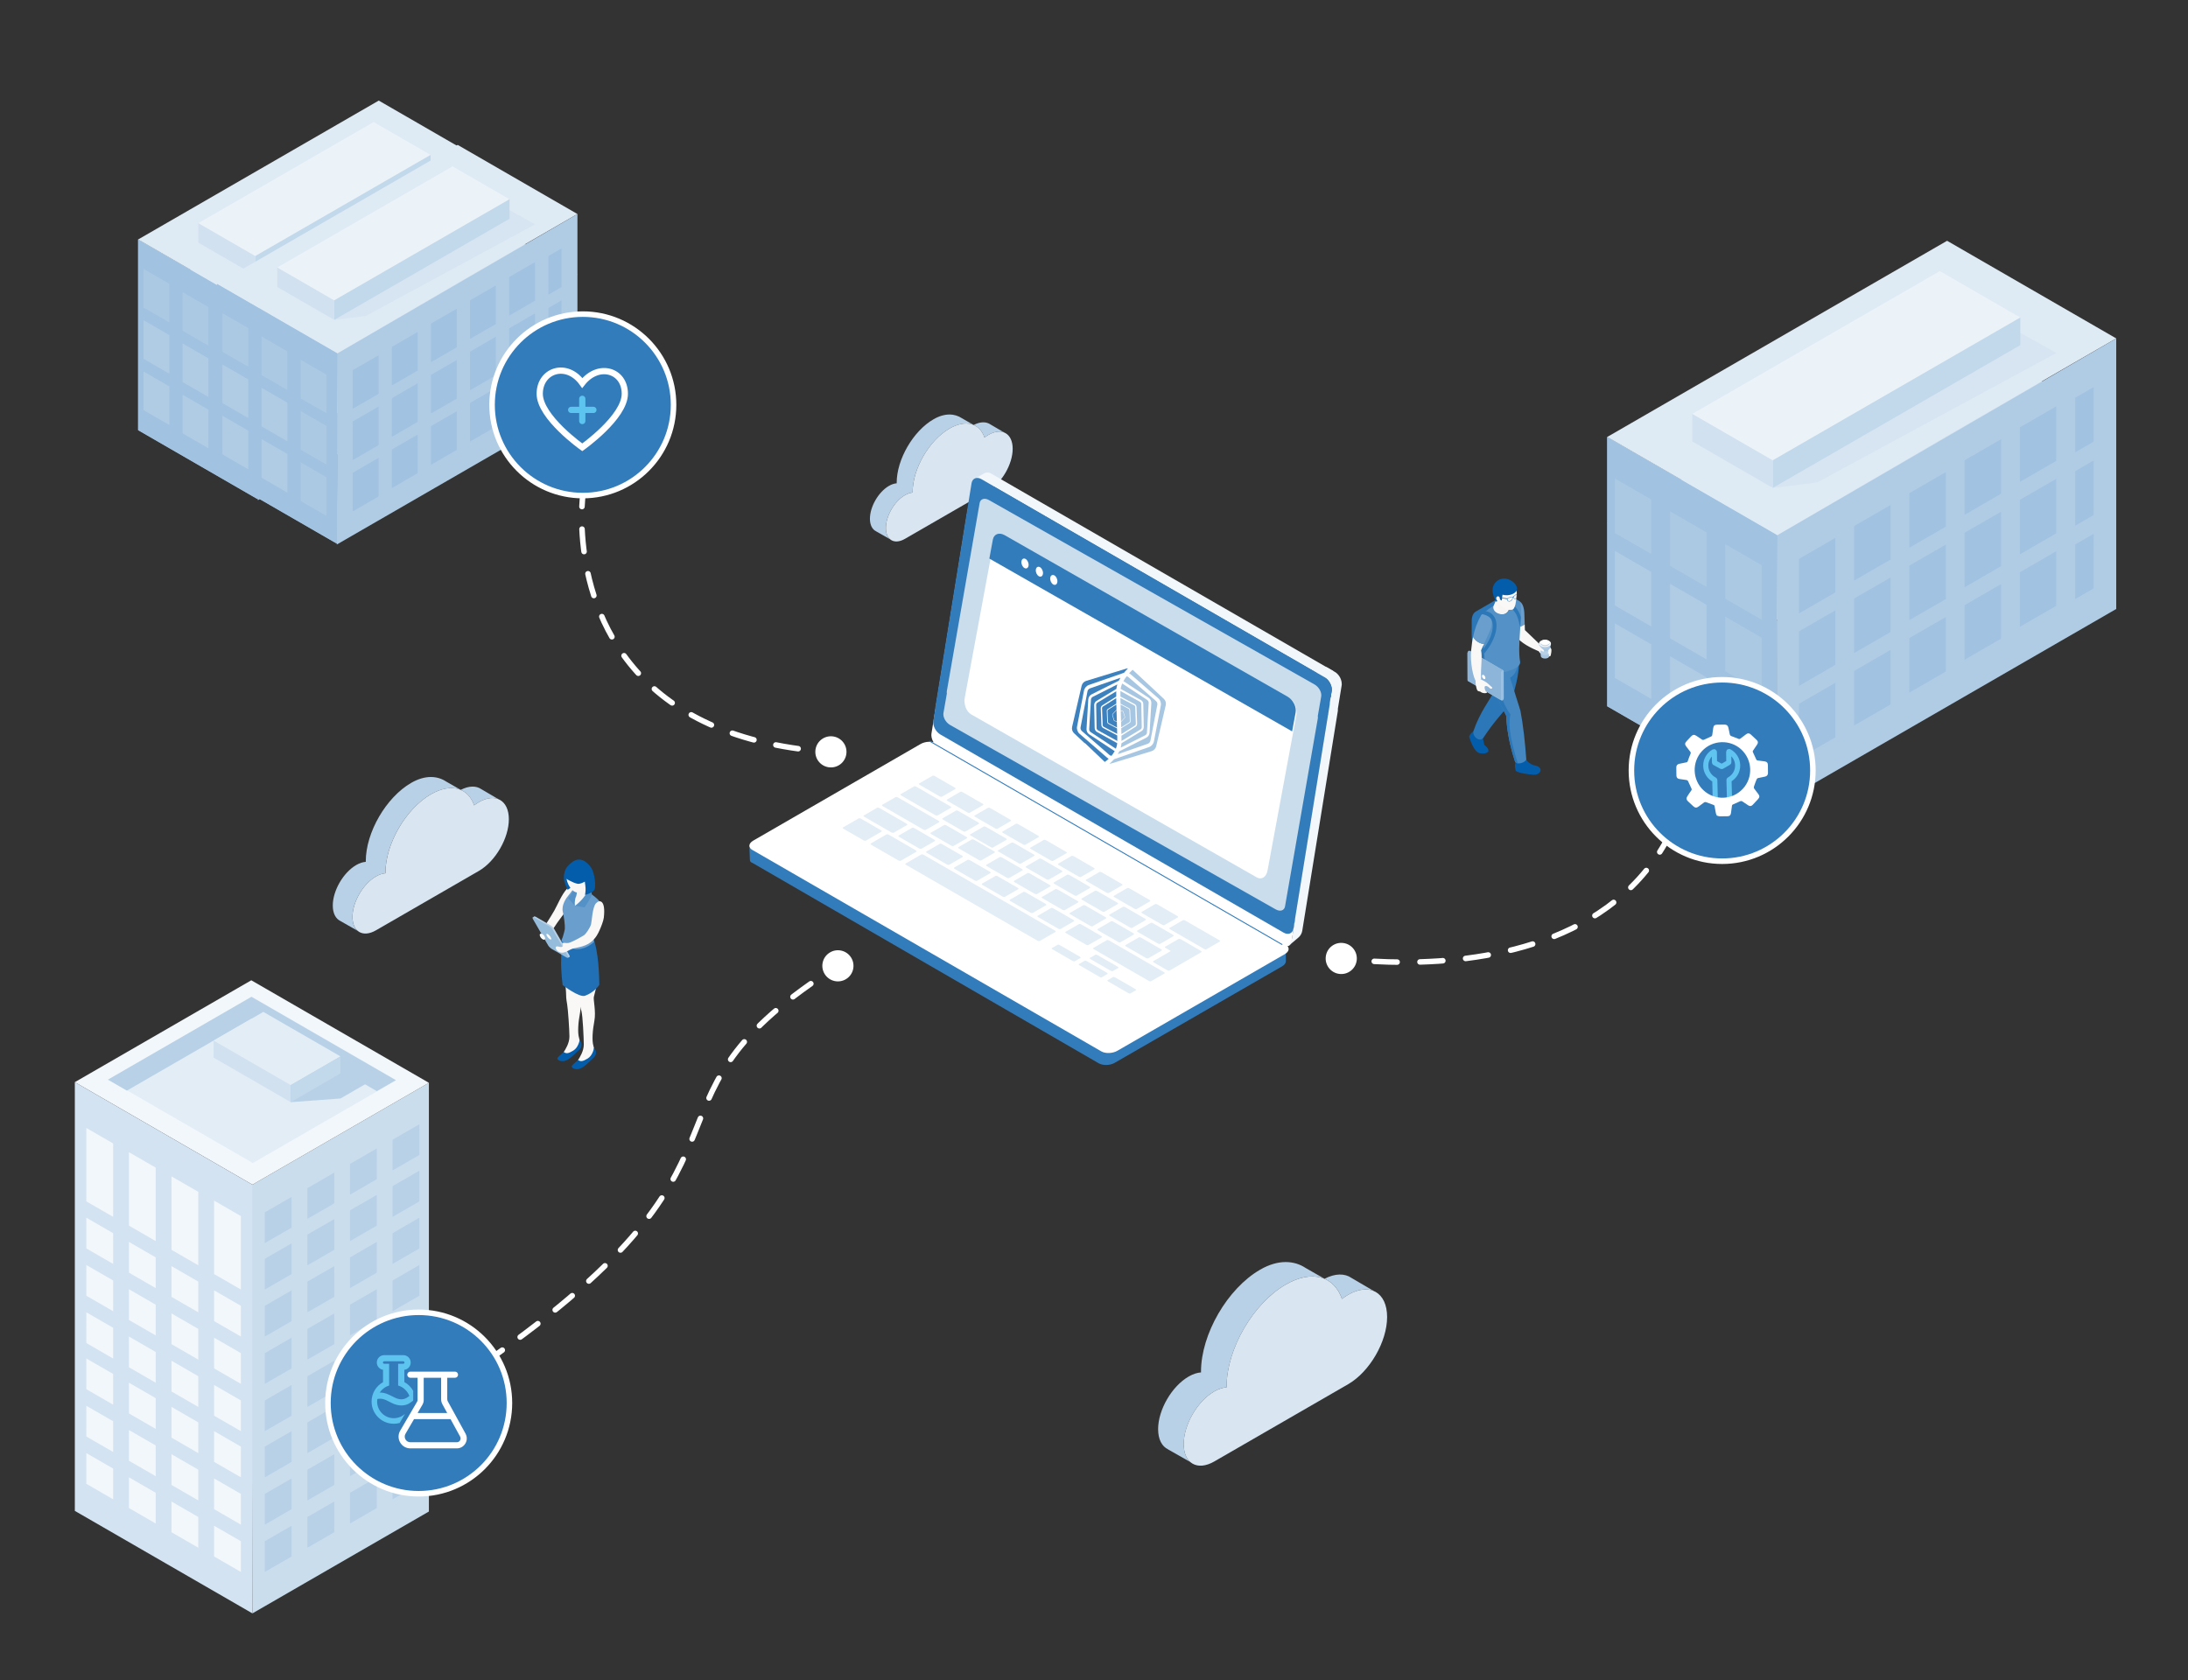 <?xml version="1.0" encoding="UTF-8"?> <svg xmlns="http://www.w3.org/2000/svg" xmlns:xlink="http://www.w3.org/1999/xlink" id="image" viewBox="0 0 1188.4 912.86"><rect x="0" y="0" width="1188.4" height="912.86" fill="#333333" stroke="none"/><defs><style>.cls-1,.cls-2,.cls-3,.cls-4,.cls-5,.cls-6,.cls-7,.cls-8,.cls-9{fill:none;}.cls-1,.cls-2,.cls-4,.cls-5,.cls-6,.cls-7,.cls-10,.cls-9{stroke-miterlimit:10;}.cls-1,.cls-2,.cls-5,.cls-6,.cls-7,.cls-8,.cls-9{stroke-linecap:round;}.cls-1,.cls-4,.cls-5,.cls-6,.cls-10,.cls-9{stroke:#fff;}.cls-1,.cls-5,.cls-6,.cls-10,.cls-9{stroke-width:3px;}.cls-2{stroke:#5dc4f0;}.cls-2,.cls-4{stroke-width:3.39px;}.cls-11{clip-path:url(#clippath);}.cls-3,.cls-12,.cls-13,.cls-14,.cls-15,.cls-16,.cls-17,.cls-18,.cls-19,.cls-20,.cls-21,.cls-22,.cls-23,.cls-24,.cls-25,.cls-26,.cls-27,.cls-28,.cls-29,.cls-30,.cls-31,.cls-32,.cls-33,.cls-34,.cls-35,.cls-36,.cls-37,.cls-38,.cls-39,.cls-40,.cls-41,.cls-42,.cls-43,.cls-44,.cls-45,.cls-46,.cls-47,.cls-48,.cls-49{stroke-width:0px;}.cls-4{stroke-linecap:square;}.cls-5{stroke-dasharray:0 0 12.43 12.43;}.cls-6{stroke-dasharray:0 0 12.25 12.25;}.cls-50{clip-path:url(#clippath-1);}.cls-51{clip-path:url(#clippath-4);}.cls-52{clip-path:url(#clippath-3);}.cls-53{clip-path:url(#clippath-2);}.cls-54{clip-path:url(#clippath-5);}.cls-7{stroke:#60c4f0;stroke-width:2.78px;}.cls-8{stroke:#337cbb;stroke-linejoin:round;stroke-width:.53px;}.cls-12{fill:#035dab;}.cls-12,.cls-13,.cls-14,.cls-15,.cls-16,.cls-17,.cls-18,.cls-19,.cls-20,.cls-21,.cls-22,.cls-23,.cls-24,.cls-25,.cls-26,.cls-27,.cls-28,.cls-29,.cls-30{fill-rule:evenodd;}.cls-13{fill:#005baa;}.cls-14{fill:#2170b5;}.cls-15{fill:#2b77b8;}.cls-16{fill:#5491c6;}.cls-17{fill:#6fd3f7;}.cls-18{fill:#52caf5;}.cls-19{fill:#4587c1;}.cls-20,.cls-43{fill:#a6c6e1;}.cls-21{fill:#d9e6f2;}.cls-22{fill:#fbfbfa;}.cls-23,.cls-47{fill:#fff;}.cls-24{fill:#f1efed;}.cls-25{fill:#699ecd;}.cls-26{fill:#96bcdc;}.cls-27{fill:#8cb5d9;}.cls-28,.cls-46{fill:#b8d1e7;}.cls-29{fill:#f7f6f5;}.cls-30{fill:#f9f8f7;}.cls-10,.cls-34{fill:#337cbb;}.cls-9{stroke-dasharray:0 0 12.04 12.04;}.cls-31{fill:#f2f7fb;}.cls-32{fill:#5dc4f0;}.cls-33{fill:#a1c2e0;}.cls-35{fill:#3d82be;}.cls-36{fill:#d1e1f0;}.cls-37{fill:#cfe0ef;}.cls-38{fill:#c9dded;}.cls-39{fill:#d6e5f1;}.cls-40{fill:#abc9e3;}.cls-41{fill:#deeaf4;}.cls-42{fill:#d4e3f1;}.cls-44{fill:#b0cce5;}.cls-45{fill:#c2d8eb;}.cls-48{fill:#e3edf6;}.cls-49{fill:#ebf2f8;}</style><clipPath id="clippath"><rect class="cls-3" x="286.55" y="191.96" width="60" height="60"></rect></clipPath><clipPath id="clippath-1"><rect class="cls-3" x="286.55" y="191.96" width="60" height="60"></rect></clipPath><clipPath id="clippath-2"><rect class="cls-3" x="905.38" y="388.58" width="60" height="60"></rect></clipPath><clipPath id="clippath-3"><rect class="cls-3" x="905.38" y="388.58" width="60" height="60"></rect></clipPath><clipPath id="clippath-4"><rect class="cls-3" x="197.41" y="732.22" width="60" height="60"></rect></clipPath><clipPath id="clippath-5"><rect class="cls-3" x="197.41" y="732.22" width="60" height="60"></rect></clipPath></defs><path class="cls-28" d="m472.5,281.8c0-6.55,4.63-14.54,10.34-17.84,1.49-.86,2.91-1.31,4.19-1.39v-.26c-.01-12.69,8.95-28.15,20.01-34.53,6.21-3.59,11.61-3.11,15.42-.56l6.38,3.65c3.61-1.87,6.84-1.86,9.11-.29l7.61,4.46c-2.33-1.01-5.38-.68-8.73,1.25-.71.41-1.41.89-2.09,1.41-2.61-7.69-10.14-10-19.03-4.87-11.06,6.39-20.02,21.85-20.02,34.53v.26c-1.27.09-2.69.53-4.18,1.4-5.71,3.3-10.34,11.28-10.34,17.84,0,2.77.83,4.84,2.22,6.06l-7.54-4.27v-.02c-2.06-.98-3.35-3.35-3.35-6.82Z"></path><path class="cls-21" d="m491.51,269.01c1.49-.86,2.91-1.31,4.19-1.4v-.26c-.01-12.69,8.95-28.15,20.01-34.53,8.89-5.13,16.42-2.82,19.03,4.87.68-.52,1.38-1,2.09-1.41,7.29-4.21,13.2-.84,13.2,7.53s-5.91,18.56-13.2,22.77c-3.64,2.1-41.01,23.67-45.32,26.16-5.71,3.3-10.34.66-10.34-5.89,0-6.56,4.63-14.54,10.34-17.84Z"></path><path class="cls-28" d="m629.02,776.44c0-10.51,7.42-23.32,16.59-28.61,2.4-1.38,4.67-2.1,6.73-2.24l-.02-.42c0-20.36,14.38-45.16,32.12-55.4,9.96-5.75,18.63-4.98,24.74-.9l10.24,5.85c5.79-3.01,10.97-2.99,14.61-.47l12.21,7.15c-3.73-1.63-8.64-1.09-14.01,2.01-1.14.66-2.26,1.43-3.35,2.27-4.19-12.34-16.27-16.05-30.53-7.82-17.74,10.24-32.12,35.05-32.12,55.4l.02.42c-2.06.14-4.33.86-6.73,2.24-9.16,5.29-16.59,18.1-16.59,28.61,0,4.45,1.33,7.77,3.56,9.72l-12.09-6.85.02-.03c-3.31-1.57-5.39-5.37-5.39-10.93Z"></path><path class="cls-21" d="m659.51,755.92c2.39-1.38,4.67-2.1,6.73-2.24l-.02-.42c0-20.36,14.38-45.16,32.12-55.4,14.26-8.23,26.35-4.53,30.53,7.82,1.1-.83,2.21-1.61,3.35-2.27,11.7-6.76,21.18-1.35,21.18,12.07s-9.48,29.77-21.18,36.53c-5.84,3.38-65.79,37.98-72.71,41.97-9.16,5.29-16.59,1.06-16.59-9.45,0-10.52,7.42-23.33,16.59-28.61Z"></path><path class="cls-34" d="m698.42,522.26l-.07-8.98-7.26,6.14-1.56-3.6-182.38-105.29c-2.2-1.27-6.56-1.11-9.1.36l-79.01,45.33v-1.26l-12,5.83-.04-1.61.31,8.13c.18,1.21,1,1.25,1.74,1.68l187.71,108.66c2.2,1.27,6.07,1.25,8.61-.21l90.94-52.43c1.38-.8,2.09-1.79,2.09-2.77v.04Z"></path><path class="cls-47" d="m598.27,571.23l-189.78-109.57c-2.2-1.27-1.92-3.5.62-4.97l90.94-52.51c2.54-1.46,6.41-1.62,8.61-.36l189.78,109.57c2.2,1.27,1.92,3.5-.62,4.97l-90.94,52.5c-2.54,1.46-6.41,1.62-8.61.36Z"></path><path class="cls-47" d="m717.43,382.13c2.53,1.46,4.23,4.82,3.79,7.5l-19.7,121.73c-.43,2.69-2.84,3.67-5.37,2.21l-186.43-107.64c-2.53-1.46-4.23-4.82-3.79-7.5l19.69-121.73c.43-2.68,2.84-3.67,5.37-2.21l186.43,107.64Z"></path><path class="cls-31" d="m728.72,371.4c0-.07,0-.14,0-.21,0,0,0-.02,0-.03,0,0,0-.02,0-.03,0-.05,0-.1-.01-.15,0-.07-.01-.14-.02-.2,0-.03,0-.06-.01-.1,0-.01,0-.03,0-.04,0-.02,0-.04,0-.07-.01-.07-.02-.14-.04-.2-.01-.06-.03-.13-.04-.19,0,0,0,0,0,0,0,0,0,0,0,0-.02-.07-.03-.14-.05-.21-.02-.07-.03-.14-.05-.2,0-.02-.01-.04-.02-.05,0-.01,0-.03-.01-.04-.01-.04-.02-.07-.03-.11-.02-.06-.04-.13-.06-.19-.02-.05-.03-.1-.05-.15,0,0,0-.01,0-.02,0,0,0-.01,0-.02-.02-.06-.05-.12-.07-.18-.02-.06-.05-.12-.07-.18-.01-.02-.02-.05-.03-.07,0-.01,0-.02-.01-.03,0-.02-.02-.05-.03-.07-.03-.06-.05-.12-.08-.18s-.06-.12-.09-.18c0,0,0-.01,0-.02,0,0,0-.02-.01-.03-.03-.06-.06-.13-.1-.19-.03-.06-.07-.12-.1-.17-.02-.04-.04-.08-.07-.12-.01-.02-.02-.04-.03-.05-.06-.09-.11-.18-.17-.27-.02-.03-.04-.06-.06-.09,0,0,0,0,0-.01-.08-.11-.15-.23-.24-.34-.01-.02-.02-.03-.04-.05-.01-.01-.02-.03-.03-.04-.03-.04-.06-.08-.09-.11-.05-.06-.1-.12-.15-.18-.02-.02-.04-.05-.06-.07,0-.01-.02-.02-.03-.04-.02-.02-.04-.04-.05-.06-.05-.06-.1-.11-.15-.17-.04-.04-.08-.08-.12-.12,0,0-.01-.01-.02-.02,0,0-.01-.01-.02-.02-.05-.06-.11-.11-.16-.16-.06-.06-.12-.11-.17-.16,0,0,0,0,0,0,0,0,0,0,0,0-.06-.05-.11-.1-.17-.15-.06-.05-.12-.1-.18-.15,0,0-.02-.01-.02-.02,0,0-.02-.01-.03-.02-.04-.03-.09-.07-.14-.1-.06-.05-.12-.09-.19-.13-.02-.01-.04-.02-.05-.03,0,0-.01,0-.02-.01,0,0,0,0,0,0-.04-.02-.07-.05-.11-.07-.06-.04-.13-.08-.19-.12-.01,0-4.5-2.6-4.51-2.61l-5.54,3.35s4.76,2.49,4.82,2.53c.06.04.13.08.19.12.06.04.13.09.19.13.06.05.12.09.18.14.03.02.05.04.08.06.1.08.19.16.29.24h0s0,0,0,0c.1.09.19.17.28.27.01.01.02.02.03.03.09.09.17.18.25.27.01.01.03.03.04.04.08.09.16.18.24.28.01.02.03.03.04.05.08.09.15.19.22.29.04.05.07.1.11.15.04.06.09.12.13.19.05.07.09.15.14.22.03.05.06.1.09.15.03.04.05.09.07.13.04.08.09.15.13.23.01.02.02.04.03.06.06.11.11.22.16.33,0,0,0,.02.01.03.05.12.1.23.15.35,0,.01,0,.02.01.04.05.12.09.23.13.35,0,.01.01.03.02.04.04.11.08.23.11.34,0,.02.01.03.02.05.03.11.06.23.09.34,0,.02,0,.04.01.05.03.12.05.23.07.35,0,.02,0,.03,0,.05.02.12.04.23.05.35,0,.02,0,.03,0,.05.01.12.02.23.03.35,0,.06,0,.12,0,.17,0,.07,0,.14,0,.21,0,.07,0,.14,0,.22,0,.07,0,.14-.01.21,0,.08-.01.15-.02.23,0,.06-.02.12-.03.18,0,0-.02.12-.05.32l-.49,3.01c-.27-.16-.88-.51-.89-.51l-5.62,3.04s1.34.78,1.41.82c.06.04.13.08.19.12.06.04.13.09.19.13.06.05.12.09.18.14.03.02.05.04.08.06.1.08.19.16.29.24h0s0,0,0,0c.1.09.19.17.28.27.01.01.02.02.03.03.09.09.17.18.25.27.01.01.03.03.04.04.08.09.16.18.24.28.01.02.03.03.04.05.08.09.15.19.22.29.04.05.07.1.11.15.04.06.09.12.13.19.05.07.09.15.14.22.03.05.06.1.09.15.03.04.05.09.07.13.04.08.09.15.13.23.01.02.02.04.03.06.06.11.11.22.16.33,0,0,0,.02.01.03.05.12.1.23.15.35,0,.01,0,.02.01.04.05.12.09.23.13.35,0,.01.01.03.02.04.04.11.08.23.11.34,0,.02.01.03.02.05.03.11.06.23.09.34,0,.02,0,.04.01.05.03.12.05.23.07.35,0,.02,0,.03,0,.05.02.12.04.23.05.35,0,.02,0,.03,0,.05,0,.05,0,.1.01.15l-17.42,107.68c-.09.57-2.3,4.22-1.8,3.93l1.57-1.33-1.85,11.44c-.09.57-2.3,4.22-1.8,3.93l5.31-4.5c1.12-.95,1.87-2.27,2.11-3.73l19.05-117.73c.09-.57.23-1.43.23-1.43,0-.06.02-.12.03-.18,0-.05.01-.1.02-.15,0,0,0,0,0,0,0,0,0-.01,0-.02,0-.02,0-.03,0-.05,0-.07.01-.14.01-.21,0-.06,0-.11,0-.17,0,0,0-.02,0-.03,0,0,0-.01,0-.02,0-.07,0-.14,0-.21,0-.07,0-.14,0-.21,0,0,0-.02,0-.03,0,0,0-.02,0-.03,0-.04,0-.08,0-.12l1.81-11.18c.09-.57.23-1.43.23-1.43,0-.06.02-.12.03-.18,0-.05.01-.1.02-.15,0,0,0,0,0,0,0,0,0-.01,0-.02,0-.02,0-.03,0-.05,0-.07.01-.14.01-.21,0-.06,0-.11,0-.17,0,0,0-.02,0-.03,0,0,0-.01,0-.02,0-.07,0-.14,0-.21Z"></path><path class="cls-31" d="m723.89,364.41l-184.78-106.68h0s0,0-.01,0l-.27-.16h0c-.21-.12-.46-.26-.49-.28-.06-.03-.13-.07-.19-.1-.06-.03-.13-.06-.19-.09-.06-.03-.13-.06-.19-.08-.07-.03-.13-.05-.2-.08-.07-.02-.13-.05-.2-.07-.07-.02-.14-.04-.21-.06,0,0,0,0-.01,0h0s-.01,0-.02,0c-.06-.01-.12-.03-.18-.04-.03,0-.06-.01-.09-.02-.03,0-.05,0-.08-.01-.02,0-.04,0-.06,0-.08-.01-.15-.02-.22-.02,0,0-.01,0-.02,0,0,0,0,0,0,0-.09,0-.18,0-.26,0-.01,0-.02,0-.03,0-.04,0-.08,0-.12,0-.05,0-.09,0-.14,0-.01,0-.03,0-.04,0-.06,0-.13.02-.19.03-.03,0-.07,0-.1.01,0,0-.01,0-.02,0-.12.03-.25.06-.36.1,0,0-.02,0-.03,0-.01,0-.02.01-.04.02-.15.06-.3.12-.44.2l-5.43,3.15c.14-.08.28-.14.43-.2.06-.02.12-.04.18-.06.07-.02.14-.04.22-.06.09-.02.17-.03.26-.05.03,0,.07-.01.1-.01.12-.01.25-.02.38-.02.02,0,.05,0,.07,0,.13,0,.26.01.4.03,0,0,.02,0,.03,0,.14.02.29.05.43.09.01,0,.02,0,.03,0,.14.04.29.08.43.14.01,0,.03.01.04.02.15.06.31.12.46.2.06.03.13.06.19.1.05.03.1.05.15.08l1.02.59h0l185.07,106.85c.21.12.47.12.69,0l4.06-2.36c.45-.26.45-.92,0-1.18Zm-186.6-106.35h0Z"></path><path class="cls-34" d="m719.49,367.95l-186.43-107.64c-2.53-1.46-4.93-.47-5.37,2.21l-19.69,121.73c-.06.36-.08.74-.06,1.12l-.99,6.15c-.43,2.68,1.26,6.04,3.79,7.5l186.43,107.64c2.53,1.46,4.93.47,5.37-2.21l19.7-121.73c.06-.36.08-.74.06-1.12l.99-6.15c.43-2.68-1.26-6.04-3.79-7.5Z"></path><path class="cls-38" d="m713.97,371.84l-176.83-100.17c-2.4-1.36-4.66-.64-5.05,1.61l-17.81,102.12c-.08.44-.07.9,0,1.38l-1.84,10.55c-.39,2.25,1.23,5.18,3.63,6.54l176.83,100.17c2.4,1.36,4.66.64,5.05-1.61l17.81-102.12c.08-.44.07-.9,0-1.38l1.84-10.55c.39-2.25-1.23-5.18-3.63-6.54Z"></path><line class="cls-8" x1="504.98" y1="402.66" x2="696.29" y2="513.08"></line><path class="cls-48" d="m511.62,432.82c-.26.15-.8.09-1.19-.14l-10.98-6.34c-.4-.23-.5-.54-.24-.69l7.27-4.2c.26-.15.8-.09,1.19.14l10.98,6.34c.4.23.5.54.24.69l-7.27,4.2Z"></path><path class="cls-48" d="m524.35,451.74c-.27.15-.8.09-1.2-.14l-10.98-6.34c-.4-.23-.5-.54-.24-.69l7.28-4.2c.26-.15.79-.09,1.19.14l10.98,6.34c.4.23.5.54.25.69l-7.28,4.2Z"></path><path class="cls-48" d="m517.91,459.59c-.26.15-.8.09-1.19-.14l-10.98-6.34c-.39-.22-.51-.54-.24-.69l7.28-4.2c.26-.15.8-.08,1.19.14l10.98,6.34c.39.23.5.54.25.69l-7.28,4.2Z"></path><path class="cls-48" d="m500.49,461.11c-.26.15-.8.09-1.19-.14l-10.98-6.34c-.39-.23-.5-.54-.24-.69l7.28-4.2c.26-.15.8-.09,1.19.14l10.98,6.34c.39.23.5.54.24.69l-7.28,4.2Z"></path><path class="cls-48" d="m470.27,456.7c-.26.15-.8.09-1.19-.14l-10.98-6.34c-.4-.23-.51-.54-.24-.69l8.54-4.93c.26-.15.8-.09,1.19.14l10.98,6.34c.4.23.5.54.24.69l-8.54,4.93Z"></path><path class="cls-48" d="m489.21,467.63c-.26.15-.9.03-1.42-.27l-14.39-8.3c-.52-.3-.73-.67-.46-.82l8.54-4.93c.26-.15.9-.03,1.41.27l14.39,8.3c.52.3.72.67.47.82l-8.54,4.93Z"></path><path class="cls-48" d="m583.72,522.24c-.22.13-.72.04-1.11-.19l-10.97-6.33c-.4-.23-.55-.52-.33-.65l3.16-1.82c.22-.12.72-.04,1.12.19l10.97,6.33c.4.23.54.52.32.64l-3.16,1.82Z"></path><path class="cls-48" d="m598.39,530.93c-.22.13-.72.04-1.11-.19l-10.97-6.33c-.4-.23-.55-.52-.33-.65l3.16-1.82c.22-.12.72-.04,1.12.19l10.97,6.33c.4.23.54.52.32.64l-3.16,1.82Z"></path><path class="cls-48" d="m613.94,539.7c-.21.12-.7.03-1.1-.19l-10.98-6.33c-.39-.23-.55-.52-.34-.64l3.04-1.76c.21-.12.71-.03,1.1.2l10.98,6.33c.4.23.55.51.34.64l-3.04,1.76Z"></path><path class="cls-48" d="m604.37,527.58c-.21.12-.7.03-1.1-.19l-10.98-6.33c-.39-.23-.55-.52-.34-.64l3.04-1.76c.21-.12.71-.03,1.1.2l10.98,6.33c.4.23.55.51.34.64l-3.04,1.76Z"></path><path class="cls-48" d="m564.74,511.21c-.26.15-.8.09-1.2-.14l-71.45-41.23c-.39-.22-.51-.54-.24-.69l8.54-4.94c.26-.15.8-.08,1.19.14l71.45,41.23c.4.23.5.54.25.69l-8.54,4.93Z"></path><path class="cls-48" d="m487.25,464.9s-.07,0-.11-.03l-8.39-4.84s-.07-.06-.05-.07l.53-.31s.07,0,.11.03l8.39,4.84s.07.06.06.07l-.53.31Z"></path><path class="cls-48" d="m465.73,451.56s-.05,0-.07,0l-3.56-2.06s-.02-.03,0-.04l.53-.31s.05,0,.07,0l3.56,2.06s.02.03,0,.04l-.53.31Z"></path><path class="cls-48" d="m515.54,469.79c-.26.15-.8.09-1.19-.14l-10.98-6.34c-.39-.22-.5-.54-.24-.69l7.28-4.2c.26-.15.81-.09,1.2.14l10.98,6.34c.4.23.5.54.24.69l-7.28,4.2Z"></path><path class="cls-48" d="m530.66,478.51c-.26.15-.8.09-1.19-.14l-10.98-6.34c-.39-.23-.5-.54-.25-.69l7.28-4.2c.26-.15.8-.09,1.2.14l10.98,6.34c.39.22.5.54.24.69l-7.28,4.2Z"></path><path class="cls-48" d="m545.78,487.24c-.26.15-.8.09-1.19-.14l-10.98-6.34c-.39-.23-.5-.54-.24-.69l7.28-4.2c.26-.15.8-.09,1.19.14l10.98,6.34c.39.23.5.54.24.69l-7.28,4.2Z"></path><path class="cls-48" d="m560.9,495.96c-.26.15-.8.09-1.19-.14l-10.98-6.34c-.4-.23-.5-.54-.24-.69l7.28-4.2c.26-.15.8-.09,1.2.14l10.98,6.34c.39.23.5.54.24.69l-7.28,4.2Z"></path><path class="cls-48" d="m576.02,504.69c-.26.15-.8.09-1.2-.14l-10.98-6.33c-.39-.23-.5-.54-.24-.69l7.28-4.2c.26-.15.8-.09,1.19.14l10.98,6.33c.4.23.51.54.25.69l-7.28,4.2Z"></path><path class="cls-48" d="m591.14,513.41c-.26.15-.8.09-1.19-.14l-10.98-6.34c-.4-.23-.5-.54-.24-.69l7.28-4.2c.26-.15.8-.09,1.2.14l10.98,6.34c.39.23.5.54.24.69l-7.28,4.2Z"></path><path class="cls-48" d="m625.2,533.06c-.26.15-.8.09-1.19-.14l-29.91-17.26c-.4-.23-.5-.54-.24-.69l7.28-4.2c.26-.15.8-.09,1.19.14l29.91,17.26c.4.23.5.54.24.69l-7.28,4.2Z"></path><path class="cls-48" d="m532.95,467.42c-.26.15-.79.09-1.19-.14l-10.98-6.34c-.39-.23-.5-.53-.24-.69l7.28-4.2c.26-.15.79-.09,1.19.14l10.98,6.34c.4.23.5.54.24.68l-7.28,4.2Z"></path><path class="cls-48" d="m548.08,477c-.26.15-.8.09-1.19-.14l-10.99-6.34c-.39-.23-.5-.53-.24-.68l7.28-4.2c.26-.15.79-.09,1.18.14l10.99,6.34c.39.23.5.54.24.69l-7.28,4.2Z"></path><path class="cls-48" d="m563.2,485.72c-.26.15-.8.09-1.19-.14l-10.98-6.34c-.39-.22-.51-.54-.25-.69l7.28-4.2c.26-.15.8-.08,1.19.14l10.98,6.34c.39.23.5.54.25.69l-7.28,4.2Z"></path><path class="cls-48" d="m578.32,494.44c-.26.15-.8.09-1.19-.14l-10.98-6.34c-.4-.23-.51-.54-.24-.69l7.28-4.2c.26-.15.79-.09,1.19.14l10.98,6.34c.39.23.5.54.24.69l-7.28,4.2Z"></path><path class="cls-48" d="m593.44,503.17c-.26.15-.8.09-1.19-.14l-10.98-6.34c-.4-.23-.5-.53-.24-.69l7.28-4.2c.26-.15.79-.09,1.19.14l10.98,6.34c.39.23.5.54.24.69l-7.28,4.2Z"></path><path class="cls-48" d="m608.56,511.89c-.26.15-.79.09-1.19-.14l-10.98-6.33c-.4-.23-.51-.54-.25-.69l7.28-4.2c.26-.15.79-.09,1.19.14l10.98,6.33c.39.23.5.54.24.68l-7.28,4.2Z"></path><path class="cls-48" d="m623.68,520.61c-.26.15-.8.09-1.19-.14l-10.98-6.34c-.39-.23-.5-.53-.24-.68l7.28-4.2c.26-.15.79-.09,1.18.14l10.98,6.34c.39.23.5.54.24.68l-7.28,4.2Z"></path><path class="cls-48" d="m539.4,460.42c-.27.15-.8.09-1.2-.14l-10.98-6.34c-.39-.23-.5-.53-.23-.69l7.28-4.2c.26-.15.79-.09,1.18.14l10.98,6.34c.4.23.5.54.24.69l-7.28,4.2Z"></path><path class="cls-48" d="m554.52,469.14c-.27.15-.8.09-1.19-.14l-10.98-6.34c-.39-.23-.5-.54-.24-.69l7.28-4.2c.26-.15.8-.09,1.19.14l10.98,6.34c.39.23.5.54.24.68l-7.28,4.2Z"></path><path class="cls-48" d="m569.64,477.86c-.27.15-.8.09-1.2-.14l-10.98-6.34c-.39-.23-.5-.53-.23-.69l7.28-4.2c.26-.15.79-.09,1.19.14l10.98,6.34c.4.23.5.54.25.69l-7.28,4.2Z"></path><path class="cls-48" d="m584.76,486.59c-.27.15-.8.09-1.19-.14l-10.98-6.34c-.4-.23-.5-.54-.24-.69l7.28-4.2c.26-.15.79-.09,1.19.14l10.98,6.34c.4.23.5.54.24.68l-7.28,4.2Z"></path><path class="cls-48" d="m599.88,495.31c-.27.15-.8.09-1.19-.13l-10.98-6.34c-.4-.23-.5-.54-.24-.69l7.28-4.2c.26-.15.79-.09,1.19.14l10.98,6.34c.39.22.5.53.24.68l-7.28,4.2Z"></path><path class="cls-48" d="m615,504.04c-.27.15-.8.09-1.2-.14l-10.98-6.34c-.39-.22-.5-.54-.24-.69l7.28-4.2c.26-.15.8-.09,1.19.14l10.98,6.34c.4.23.51.54.25.69l-7.28,4.2Z"></path><path class="cls-48" d="m630.12,512.76c-.27.15-.8.09-1.19-.14l-10.98-6.34c-.4-.23-.5-.54-.24-.69l7.28-4.2c.26-.15.79-.09,1.19.14l10.98,6.34c.39.23.5.54.24.69l-7.28,4.2Z"></path><path class="cls-48" d="m509.24,443.01c-.27.15-.8.09-1.2-.14l-18.62-10.74c-.4-.23-.5-.54-.24-.69l7.28-4.2c.26-.15.79-.09,1.19.14l18.62,10.74c.4.23.5.54.25.69l-7.28,4.2Z"></path><path class="cls-48" d="m655.26,515.7c-.26.15-.8.09-1.19-.14l-18.62-10.74c-.39-.22-.5-.54-.24-.69l7.27-4.2c.26-.15.8-.09,1.19.14l18.62,10.74c.4.23.5.54.24.69l-7.27,4.2Z"></path><path class="cls-48" d="m502.79,450.87c-.26.15-.79.09-1.19-.14l-22.2-12.81c-.4-.23-.51-.54-.24-.69l7.28-4.2c.26-.15.79-.09,1.19.14l22.19,12.81c.4.23.5.54.25.69l-7.28,4.2Z"></path><path class="cls-48" d="m485.38,452.39c-.26.15-.8.09-1.19-.14l-14.8-8.54c-.4-.23-.5-.54-.24-.69l7.28-4.2c.26-.15.8-.09,1.2.14l14.8,8.54c.4.23.5.54.24.69l-7.28,4.2Z"></path><path class="cls-48" d="m526.73,441.54c-.26.15-.8.09-1.2-.14l-10.97-6.33c-.4-.23-.5-.54-.24-.69l7.27-4.2c.26-.15.8-.09,1.19.14l10.97,6.33c.4.23.51.54.24.69l-7.27,4.2Z"></path><path class="cls-48" d="m541.78,450.22c-.26.15-.8.09-1.2-.14l-10.98-6.34c-.39-.23-.5-.54-.24-.69l7.27-4.2c.26-.15.8-.09,1.19.14l10.98,6.34c.4.23.51.54.24.69l-7.27,4.2Z"></path><path class="cls-48" d="m556.9,458.94c-.26.15-.79.09-1.19-.14l-10.98-6.34c-.39-.23-.5-.54-.24-.69l7.27-4.2c.26-.15.8-.09,1.19.14l10.98,6.34c.4.23.5.53.24.69l-7.27,4.2Z"></path><path class="cls-48" d="m572.02,467.67c-.26.15-.8.09-1.19-.14l-10.97-6.33c-.4-.23-.51-.54-.24-.69l7.27-4.2c.26-.15.8-.09,1.2.14l10.97,6.33c.39.23.51.54.24.69l-7.27,4.2Z"></path><path class="cls-48" d="m587.13,476.39c-.26.15-.79.09-1.19-.14l-10.98-6.34c-.4-.23-.51-.54-.24-.69l7.27-4.2c.26-.15.8-.09,1.2.14l10.98,6.34c.4.23.5.53.24.69l-7.27,4.2Z"></path><path class="cls-48" d="m602.26,485.11c-.26.15-.8.09-1.19-.14l-10.98-6.34c-.39-.23-.5-.53-.24-.69l7.27-4.2c.26-.15.8-.09,1.19.14l10.98,6.34c.39.23.5.54.24.69l-7.27,4.2Z"></path><path class="cls-48" d="m617.38,493.84c-.26.15-.8.09-1.19-.14l-10.98-6.34c-.4-.23-.51-.54-.24-.69l7.27-4.2c.26-.15.8-.09,1.2.14l10.98,6.34c.4.23.5.54.24.69l-7.27,4.2Z"></path><path class="cls-48" d="m632.5,502.56c-.26.15-.8.09-1.19-.13l-10.99-6.34c-.39-.23-.5-.53-.23-.69l7.27-4.2c.26-.15.8-.09,1.19.13l10.99,6.34c.39.23.5.53.23.69l-7.27,4.2Z"></path><path class="cls-48" d="m641.29,510.26c-.18-.1-.41-.18-.64-.21-.23-.03-.42,0-.54.07l-7.28,4.2c-.12.07-.18.18-.13.32.05.13.18.27.36.37l2.87,1.65-9.54,5.51c-.12.07-.17.18-.12.32.05.13.18.26.37.37l7.4,4.27c.19.11.41.19.65.21.23.03.42,0,.55-.07l17.3-9.99c.12-.07.17-.18.12-.31-.05-.14-.18-.27-.37-.37l-10.98-6.34Z"></path><path class="cls-48" d="m483.41,448.84s-.07,0-.11-.03l-8.39-4.84s-.07-.06-.05-.07l.53-.31s.07,0,.11.03l8.39,4.84s.07.06.06.07l-.53.31Z"></path><path class="cls-47" d="m527.46,388.09l155.17,88.58c2.56,1.46,5.17-.2,5.82-3.72l15.64-84.35c.65-3.52-.9-7.55-3.46-9.02l-154.48-88.02c-2.56-1.46-5.86-.35-6.51,3.17l-15.64,84.35c-.65,3.52.9,7.55,3.46,9.02Z"></path><path class="cls-34" d="m537.36,303.45l1.91-10.31c.56-3.03,3.43-4.1,6.41-2.4l153.66,87.72c2.98,1.7,4.94,5.53,4.38,8.56l-1.91,10.31-164.45-93.88Z"></path><path class="cls-47" d="m570.43,313.95c-.17,1.36.55,2.95,1.62,3.56,1.07.61,2.08,0,2.25-1.35.17-1.36-.55-2.95-1.62-3.56-1.07-.61-2.08,0-2.25,1.35Z"></path><path class="cls-47" d="m562.61,309.48c-.17,1.36.55,2.95,1.62,3.56,1.07.61,2.08,0,2.25-1.35.17-1.36-.55-2.95-1.62-3.56-1.07-.61-2.08,0-2.25,1.35Z"></path><path class="cls-47" d="m554.79,305.02c-.17,1.36.55,2.95,1.62,3.56,1.07.61,2.08,0,2.25-1.35s-.55-2.95-1.62-3.56c-1.07-.61-2.08,0-2.25,1.35Z"></path><path class="cls-3" d="m606.88,371.83h0c-.13.39-.24.79-.33,1.19.09-.4.2-.8.33-1.19Z"></path><path class="cls-3" d="m608.66,406.16h0c.06-.22.12-.44.17-.66-.05.22-.11.44-.17.66Z"></path><path class="cls-3" d="m606.33,374.28c.05-.41.12-.82.21-1.23-.09.41-.17.82-.21,1.23,0,0,0,0,0,0Z"></path><path class="cls-3" d="m602.75,414.77c.66-.55,1.51-1.33,2.38-2.32,0,0,0,0,0,0-.87.99-1.72,1.77-2.38,2.32Z"></path><path class="cls-3" d="m607.69,369.85c.27-.56.57-1.11.89-1.63h0c-.32.52-.62,1.07-.89,1.63,0,0,0,0,0,0Z"></path><path class="cls-3" d="m607.96,408.09c-.25.57-.54,1.11-.84,1.62h0c.3-.51.59-1.05.84-1.62,0,0,0,0,0,0Z"></path><path class="cls-43" d="m622.96,397.93l.95-16.02c.04-.66-.28-1.29-.83-1.65l-13.37-8.82c-.06-.04-.12-.07-.18-.1,0,0,0,0,0,0-.1.23-.2.46-.28.69,0,.02-.02.04-.02.06-.08.22-.16.45-.23.68,0,.01,0,.03-.01.04-.11.35-.19.71-.26,1.07-.01.08-.03.16-.04.24,0,.05,0,.1-.01.14.02,0,.05.01.07.03l10.92,6.02c.79.44,1.29,1.27,1.31,2.17l.24,12.49c.02.9-.45,1.76-1.22,2.22l-10.67,6.47c-.07.04-.14.07-.21.1,0,0,0,0,0,0-.02.24-.04.48-.08.71-.04.34-.1.68-.17,1.01-.05.22-.11.44-.17.66l13.28-6.68c.59-.3.98-.89,1.02-1.55Z"></path><path class="cls-43" d="m610.86,389.54l-.87-2.87c-.04-.13-.15-.23-.28-.26l-.99-.23s0,0,0,0c.04,1.26.08,2.53.11,3.8.02.65.04,1.3.06,1.94h0s1.87-2,1.87-2c.09-.1.13-.24.09-.37Z"></path><path class="cls-43" d="m613.68,391.75l-.23-6.01c-.01-.27-.17-.52-.41-.65l-4.41-2.33s0,0,0,0c.02,1.04.05,2.12.08,3.21l1.04.24c.2.05.36.2.42.39l.87,2.87c.06.2,0,.41-.13.56l-2.01,2.15c.03,1,.06,1.99.09,2.96h0s4.33-2.72,4.33-2.72c.23-.15.37-.41.36-.68Z"></path><path class="cls-43" d="m616.41,394.2c.33-.21.53-.59.52-.98l-.35-9.14c-.01-.39-.24-.75-.59-.94l-7.42-3.91c0,.48.01.97.02,1.47,0,.04,0,.09,0,.13,0,.49.02.98.03,1.49,0,0,0,0,0,0l4.6,2.43c.36.19.6.57.61.98l.23,6.01c.02.41-.19.8-.54,1.02h0s-4.52,2.85-4.52,2.85c0,0,0,0,0,0,.03,1.1.06,2.18.08,3.2,0,0,0,0,0,.01l7.32-4.63Z"></path><path class="cls-43" d="m620.13,395l-.24-12.49c-.01-.52-.3-1.01-.76-1.26l-10.57-5.83c-.01.88-.01,1.88,0,2.99,0,0,0,0,0,0l7.76,4.1c.57.3.95.9.97,1.55l.35,9.14c.02.65-.3,1.27-.85,1.62l-7.69,4.86c.02,1.02.03,1.98.04,2.85l10.28-6.23c.45-.27.72-.77.71-1.29Z"></path><path class="cls-43" d="m624.85,402.38l3.74-19.46c.15-.77-.13-1.57-.72-2.08l-14.94-12.96c-.28-.24-.61-.4-.96-.48,0,0-.02,0-.03,0-.02.03-.05.06-.07.09-.28.37-.57.76-.84,1.16,0,0,0,.01-.01.02-.3.44-.58.9-.85,1.38,0,0,0,0,0,0,.11.06.22.12.33.19l13.37,8.82c.98.65,1.54,1.77,1.47,2.95l-.95,16.02c-.07,1.17-.76,2.23-1.81,2.75l-14.31,7.21c-.1.05-.2.08-.31.12-.25.57-.54,1.11-.84,1.62l16.28-5.67c.74-.26,1.29-.9,1.44-1.67Z"></path><path class="cls-43" d="m632.08,379.62l-.89-.83-2.79-2.62-13.21-12.31-.57.54c-.08.08-.17.16-.27.26-.2.19-.43.43-.68.7-.13.14-.26.28-.4.43,0,0,0,0,0,0,.33.16.64.36.93.61l14.94,12.96c1.11.97,1.63,2.47,1.35,3.92l-3.74,19.46c-.28,1.45-1.32,2.66-2.71,3.14l-18.68,6.5c-.08.03-.15.04-.23.06-.87.99-1.72,1.77-2.38,2.32-.05.04-.11.09-.15.13.36,0,.72-.05,1.07-.15l21.82-6.67c1.25-.38,2.21-1.41,2.5-2.69l5.17-22.26c.3-1.28-.11-2.61-1.06-3.51Z"></path><path class="cls-35" d="m604.39,388.03c-.09.1-.13.24-.09.37l.87,2.87c.04.13.15.23.28.26l1.16.27h0c-.02-.57-.04-1.15-.06-1.72v-.11c-.04-1.38-.08-2.76-.12-4.13,0,0,0,0,0,0l-2.04,2.18Z"></path><path class="cls-35" d="m592.54,380.08l-.95,16.02c-.04.66.28,1.29.83,1.65l13.37,8.82c.09.06.18.09.28.13.01-.03.03-.05.04-.08.09-.24.18-.49.26-.74.03-.11.06-.21.09-.32.05-.18.09-.36.14-.54.03-.13.06-.25.08-.38.03-.19.06-.38.09-.57.01-.12.02-.23.04-.35,0,0-.01,0-.02,0l-10.92-6.03c-.79-.44-1.29-1.27-1.31-2.17l-.24-12.49c-.02-.9.45-1.76,1.22-2.22l10.67-6.47s.09-.03.13-.06c.05-.41.12-.82.21-1.23,0-.01,0-.02,0-.03.09-.4.2-.8.33-1.19l-13.32,6.71c-.59.3-.98.89-1.02,1.55Z"></path><path class="cls-35" d="m598.57,384.79l.35,9.14c.02.39.24.75.59.94l7.28,3.84s0,0,0,0c0-.46-.02-.93-.03-1.4,0-.03,0-.06,0-.09-.01-.49-.03-.99-.04-1.5,0,0,0,0,0-.01l-4.72-2.5c-.36-.19-.6-.57-.62-.98l-.23-6.01c-.02-.41.19-.81.54-1.02l4.63-2.93s0,0,0,0c-.01-.5-.02-.99-.03-1.47,0-.03,0-.06,0-.1,0-.49-.02-.97-.02-1.44l-7.18,4.54c-.33.21-.53.59-.52.98Z"></path><path class="cls-35" d="m590.65,375.63l-3.74,19.46c-.15.77.13,1.57.72,2.08l14.94,12.96c.32.27.7.44,1.1.5.05-.06.1-.11.14-.17.27-.33.53-.66.78-1.03,0,0,0-.01.01-.02.3-.43.58-.89.84-1.38h0c-.16-.07-.31-.15-.46-.25l-13.37-8.82c-.98-.65-1.54-1.77-1.47-2.95l.95-16.02c.07-1.17.76-2.23,1.81-2.76l14.31-7.2c.15-.08.3-.13.46-.19.27-.56.57-1.11.89-1.63l-16.48,5.74c-.74.26-1.29.9-1.44,1.67Z"></path><path class="cls-35" d="m601.54,386.21l.23,6.01c.01.27.17.52.41.65l4.53,2.39s0,0,0,0c-.03-1.06-.06-2.14-.1-3.23,0,0,0,0,0-.01l-1.21-.28c-.2-.05-.36-.2-.42-.4l-.87-2.87c-.06-.2,0-.41.13-.56l2.05-2.19s.08-.05.13-.08c-.03-.99-.05-1.96-.08-2.91l-4.44,2.8c-.23.15-.37.41-.36.68Z"></path><path class="cls-35" d="m595.37,383.01l.24,12.49c0,.52.3,1,.76,1.26l10.47,5.78c0-.46,0-.94,0-1.44,0-.01,0-.03,0-.04,0-.49-.01-1.01-.02-1.53h0s-7.63-4.03-7.63-4.03c-.57-.3-.95-.89-.97-1.54l-.35-9.14c-.02-.65.3-1.27.85-1.62l7.56-4.78s0,0,0,0c-.01-1.06-.01-2.02,0-2.88l-10.19,6.17c-.45.27-.72.77-.71,1.29Z"></path><path class="cls-35" d="m600.9,413.31s.04-.04.06-.05c.11-.09.23-.18.35-.28.02-.01.04-.03.05-.05.13-.11.28-.23.43-.37.01-.01.03-.03.04-.04.12-.1.24-.22.36-.33-.32-.16-.63-.35-.9-.59l-14.94-12.96c-1.11-.97-1.63-2.47-1.35-3.92l3.74-19.46c.28-1.45,1.32-2.66,2.71-3.14l18.68-6.5c.11-.04.23-.07.34-.09.01-.02.03-.03.04-.05.21-.26.42-.51.63-.75.02-.02.04-.04.06-.06.22-.25.44-.49.64-.71.01-.01.02-.03.04-.04.17-.18.33-.35.49-.51.08-.08.15-.15.22-.23.03-.03.06-.07.09-.1-.3.01-.59.06-.88.15l-21.82,6.67c-1.25.38-2.21,1.4-2.5,2.68l-5.16,22.28c-.3,1.28.1,2.61,1.06,3.5l5.55,5.19c.17.11.35.21.52.31l10.6,10.08.5-.37c.1-.07.21-.16.33-.25Z"></path><path class="cls-47" d="m609.09,398.81c-.02-1.02-.05-2.1-.08-3.2.03,1.1.06,2.18.08,3.2Z"></path><path class="cls-47" d="m602.59,414.9s0,0,0,0c.05-.04.1-.09.15-.13-.05.04-.11.09-.16.13Z"></path><path class="cls-47" d="m608.65,374.25s0,0,.01,0c0-.05,0-.1.01-.14,0,.05-.02.09-.03.14Z"></path><path class="cls-47" d="m611.95,367.39s-.04.06-.07.09c.02-.03.05-.06.07-.09,0,0,0,0,0,0Z"></path><path class="cls-47" d="m608.72,385.97h0c-.03-1.09-.06-2.17-.08-3.21.02,1.04.05,2.11.08,3.21Z"></path><path class="cls-47" d="m606.07,406.71s.02-.05.03-.08c-.01.03-.03.05-.04.08,0,0,0,0,0,0Z"></path><polygon class="cls-47" points="605.45 408.02 605.45 408.02 605.45 408.03 605.45 408.02"></polygon><path class="cls-47" d="m603.68,410.63c.05-.05.09-.12.13-.18-.05.06-.09.12-.14.17,0,0,0,0,0,0Z"></path><path class="cls-47" d="m602.2,412.2s0,0,0,0c-.12.11-.24.23-.36.33.12-.11.24-.21.36-.33Z"></path><path class="cls-47" d="m606.79,403.73s0,0,0,0c-.01.12-.02.23-.04.35.01-.12.03-.23.05-.35Z"></path><polygon class="cls-37" points="140.27 125.4 140.27 125.4 205.72 87.61 270.77 125.16 205.52 162.84 205.52 162.84 140.06 200.63 75.02 163.07 140.27 125.4"></polygon><polygon class="cls-33" points="140.47 167.89 75.02 130.1 75.02 233.69 140.06 271.25 140.47 200.86 140.28 200.75 140.47 167.89"></polygon><polygon class="cls-33" points="140.47 167.89 75.02 130.1 75.02 233.69 140.06 271.25 140.47 200.86 140.28 200.75 140.47 167.89"></polygon><polygon class="cls-41" points="140.27 92.43 140.27 92.43 205.72 54.64 270.77 92.2 205.52 129.87 205.52 129.87 140.47 167.89 75.02 130.1 140.27 92.43"></polygon><polygon class="cls-44" points="140.47 167.89 270.77 92.2 270.77 196.28 140.06 271.74 140.47 167.89"></polygon><polygon class="cls-40" points="91.96 154.16 84.87 150.07 84.87 150.07 77.95 146.07 77.95 167.05 85.04 171.14 85.04 171.14 91.96 175.13 91.96 154.16"></polygon><polygon class="cls-40" points="113.2 166.81 106.11 162.72 106.11 162.72 99.19 158.72 99.19 179.7 106.28 183.79 106.28 183.79 113.2 187.78 113.2 166.81"></polygon><polygon class="cls-40" points="134.44 179.46 127.35 175.37 127.35 175.37 120.43 171.37 120.43 192.35 127.52 196.44 127.52 196.44 134.44 200.43 134.44 179.46"></polygon><polygon class="cls-44" points="91.96 182.03 84.87 177.94 84.87 177.94 77.95 173.94 77.95 194.92 85.04 199.01 85.04 199.01 91.96 203 91.96 182.03"></polygon><polygon class="cls-44" points="113.2 194.68 106.11 190.59 106.11 190.59 99.19 186.59 99.19 207.57 106.28 211.66 106.28 211.66 113.2 215.65 113.2 194.68"></polygon><polygon class="cls-40" points="134.44 207.33 127.35 203.24 127.35 203.24 120.43 199.24 120.43 220.22 127.52 224.31 127.52 224.31 134.44 228.3 134.44 207.33"></polygon><polygon class="cls-44" points="91.96 209.9 84.87 205.81 84.87 205.81 77.95 201.81 77.95 222.79 85.04 226.88 85.04 226.88 91.96 230.87 91.96 209.9"></polygon><polygon class="cls-44" points="113.2 222.55 106.11 218.46 106.11 218.46 99.19 214.46 99.19 235.44 106.28 239.53 106.28 239.53 113.2 243.52 113.2 222.55"></polygon><polygon class="cls-40" points="134.44 235.2 127.35 231.11 127.35 231.11 120.43 227.11 120.43 248.09 127.52 252.18 127.52 252.18 134.44 256.17 134.44 235.2"></polygon><polygon class="cls-33" points="255 136 262.09 131.9 262.09 110.93 255 115.02 255 136"></polygon><polygon class="cls-33" points="233.69 126.42 240.79 122.33 240.79 122.33 247.7 118.33 247.7 139.31 240.61 143.4 240.61 143.4 233.69 147.4 233.69 126.42"></polygon><polygon class="cls-33" points="212.46 139.07 219.55 134.98 219.55 134.98 226.46 130.98 226.46 151.96 219.37 156.05 219.37 156.05 212.46 160.05 212.46 139.07"></polygon><polygon class="cls-33" points="191.22 151.72 198.31 147.63 198.31 147.63 205.23 143.63 205.23 164.61 198.13 168.7 198.13 168.7 191.22 172.7 191.22 151.72"></polygon><polygon class="cls-33" points="169.98 164.37 177.07 160.28 177.07 160.28 183.99 156.28 183.99 177.26 176.9 181.35 176.9 181.35 169.98 185.35 169.98 164.37"></polygon><polygon class="cls-33" points="148.74 177.02 155.83 172.93 155.83 172.93 162.75 168.93 162.75 189.91 155.66 194 155.66 194 148.74 198 148.74 177.02"></polygon><polygon class="cls-33" points="233.69 154.29 240.79 150.2 240.79 150.2 247.7 146.2 247.7 167.18 240.61 171.27 240.61 171.27 233.69 175.27 233.69 154.29"></polygon><polygon class="cls-33" points="212.46 166.94 219.55 162.85 219.55 162.85 226.46 158.85 226.46 179.83 219.37 183.92 219.37 183.92 212.46 187.92 212.46 166.94"></polygon><polygon class="cls-33" points="191.22 179.59 198.31 175.5 198.31 175.5 205.23 171.5 205.23 192.48 198.13 196.57 198.13 196.57 191.22 200.57 191.22 179.59"></polygon><polygon class="cls-33" points="169.98 192.24 177.07 188.15 177.07 188.15 183.99 184.15 183.99 205.13 176.9 209.22 176.9 209.22 169.98 213.22 169.98 192.24"></polygon><polygon class="cls-33" points="148.74 204.89 155.83 200.8 155.83 200.8 162.75 196.8 162.75 217.78 155.66 221.87 155.66 221.87 148.74 225.87 148.74 204.89"></polygon><polygon class="cls-33" points="233.69 182.16 240.79 178.07 240.79 178.07 247.7 174.07 247.7 195.05 240.61 199.14 240.61 199.14 233.69 203.14 233.69 182.16"></polygon><polygon class="cls-33" points="212.46 194.81 219.55 190.72 219.55 190.72 226.46 186.72 226.46 207.7 219.37 211.79 219.37 211.79 212.46 215.79 212.46 194.81"></polygon><polygon class="cls-33" points="191.22 207.46 198.31 203.37 198.31 203.37 205.23 199.37 205.23 220.35 198.13 224.44 198.13 224.44 191.22 228.44 191.22 207.46"></polygon><polygon class="cls-33" points="169.98 220.11 177.07 216.02 177.07 216.02 183.99 212.02 183.99 233 176.9 237.09 176.9 237.09 169.98 241.09 169.98 220.11"></polygon><polygon class="cls-33" points="148.74 232.76 155.83 228.67 155.83 228.67 162.75 224.67 162.75 245.65 155.66 249.74 155.66 249.74 148.74 253.74 148.74 232.76"></polygon><polygon class="cls-33" points="255 164.21 262.09 160.12 262.09 139.14 255 143.24 255 164.21"></polygon><polygon class="cls-33" points="255 192.43 262.09 188.33 262.09 167.36 255 171.45 255 192.43"></polygon><polygon class="cls-39" points="138.68 149.69 155.74 147.58 247.7 97.81 219.46 82.03 138.68 149.69"></polygon><polygon class="cls-45" points="186.06 86.65 186.06 86.64 185.87 88.23 138.88 113.85 138.87 113.85 138.68 115.43 138.68 149.69 233.87 94.77 233.87 84.15 186.06 86.65"></polygon><polygon class="cls-36" points="138.68 149.69 138.68 139.07 107.74 121.21 107.74 131.82 138.68 149.69"></polygon><polygon class="cls-49" points="202.93 66.29 107.74 121.21 138.68 139.07 233.87 84.15 202.93 66.29"></polygon><polygon class="cls-37" points="183.13 149.47 183.13 149.47 248.59 111.68 313.63 149.24 248.38 186.91 248.38 186.91 182.93 224.7 117.88 187.15 183.13 149.47"></polygon><polygon class="cls-33" points="183.34 191.97 117.88 154.18 117.88 257.77 182.93 295.32 183.34 224.94 183.15 224.83 183.34 191.97"></polygon><polygon class="cls-33" points="183.34 191.97 117.88 154.18 117.88 257.77 182.93 295.32 183.34 224.94 183.15 224.83 183.34 191.97"></polygon><polygon class="cls-41" points="183.13 116.51 183.13 116.51 248.59 78.72 313.63 116.27 248.38 153.94 248.38 153.94 183.34 191.97 117.88 154.18 183.13 116.51"></polygon><polygon class="cls-44" points="183.34 191.97 313.63 116.27 313.63 220.35 182.93 295.82 183.34 191.97"></polygon><polygon class="cls-40" points="134.83 178.24 127.74 174.14 127.74 174.14 120.82 170.15 120.82 191.12 127.91 195.22 127.91 195.22 134.83 199.21 134.83 178.24"></polygon><polygon class="cls-40" points="156.07 190.89 148.98 186.79 148.98 186.79 142.06 182.8 142.06 203.77 149.15 207.87 149.15 207.87 156.07 211.86 156.07 190.89"></polygon><polygon class="cls-40" points="177.31 203.54 170.21 199.44 170.21 199.44 163.3 195.45 163.3 216.42 170.39 220.52 170.39 220.52 177.31 224.51 177.31 203.54"></polygon><polygon class="cls-44" points="134.83 206.11 127.74 202.01 127.74 202.01 120.82 198.02 120.82 218.99 127.91 223.09 127.91 223.09 134.83 227.08 134.83 206.11"></polygon><polygon class="cls-44" points="156.07 218.76 148.98 214.66 148.98 214.66 142.06 210.67 142.06 231.64 149.15 235.74 149.15 235.74 156.07 239.73 156.07 218.76"></polygon><polygon class="cls-40" points="177.31 231.41 170.21 227.31 170.21 227.31 163.3 223.32 163.3 244.29 170.39 248.39 170.39 248.39 177.31 252.38 177.31 231.41"></polygon><polygon class="cls-44" points="134.83 233.98 127.74 229.88 127.74 229.88 120.82 225.89 120.82 246.86 127.91 250.96 127.91 250.96 134.83 254.95 134.83 233.98"></polygon><polygon class="cls-44" points="156.07 246.63 148.98 242.53 148.98 242.53 142.06 238.54 142.06 259.51 149.15 263.61 149.15 263.61 156.07 267.6 156.07 246.63"></polygon><polygon class="cls-40" points="177.31 259.28 170.21 255.18 170.21 255.18 163.3 251.19 163.3 272.16 170.39 276.26 170.39 276.26 177.31 280.25 177.31 259.28"></polygon><polygon class="cls-33" points="297.87 160.07 304.96 155.98 304.96 135 297.87 139.1 297.87 160.07"></polygon><polygon class="cls-33" points="276.56 150.5 283.65 146.4 283.65 146.4 290.57 142.41 290.57 163.38 283.48 167.48 283.48 167.48 276.56 171.47 276.56 150.5"></polygon><polygon class="cls-33" points="255.32 163.15 262.41 159.05 262.41 159.05 269.33 155.06 269.33 176.03 262.24 180.13 262.24 180.13 255.32 184.12 255.32 163.15"></polygon><polygon class="cls-33" points="234.08 175.8 241.17 171.7 241.17 171.7 248.09 167.71 248.09 188.68 241 192.78 241 192.78 234.08 196.77 234.08 175.8"></polygon><polygon class="cls-33" points="212.84 188.45 219.93 184.35 219.93 184.35 226.85 180.36 226.85 201.33 219.76 205.43 219.76 205.43 212.84 209.42 212.84 188.45"></polygon><polygon class="cls-33" points="191.6 201.1 198.69 197 198.69 197 205.61 193.01 205.61 213.98 198.52 218.08 198.52 218.08 191.6 222.07 191.6 201.1"></polygon><polygon class="cls-33" points="276.56 178.37 283.65 174.27 283.65 174.27 290.57 170.28 290.57 191.25 283.48 195.35 283.48 195.35 276.56 199.34 276.56 178.37"></polygon><polygon class="cls-33" points="255.32 191.02 262.41 186.92 262.41 186.92 269.33 182.93 269.33 203.9 262.24 208 262.24 208 255.32 211.99 255.32 191.02"></polygon><polygon class="cls-33" points="234.08 203.67 241.17 199.57 241.17 199.57 248.09 195.58 248.09 216.55 241 220.65 241 220.65 234.08 224.64 234.08 203.67"></polygon><polygon class="cls-33" points="212.84 216.32 219.93 212.22 219.93 212.22 226.85 208.23 226.85 229.2 219.76 233.3 219.76 233.3 212.84 237.29 212.84 216.32"></polygon><polygon class="cls-33" points="191.6 228.97 198.69 224.87 198.69 224.87 205.61 220.88 205.61 241.85 198.52 245.95 198.52 245.95 191.6 249.94 191.6 228.97"></polygon><polygon class="cls-33" points="276.56 206.24 283.65 202.14 283.65 202.14 290.57 198.15 290.57 219.12 283.48 223.22 283.48 223.22 276.56 227.21 276.56 206.24"></polygon><polygon class="cls-33" points="255.32 218.89 262.41 214.79 262.41 214.79 269.33 210.8 269.33 231.77 262.24 235.87 262.24 235.87 255.32 239.86 255.32 218.89"></polygon><polygon class="cls-33" points="234.08 231.54 241.17 227.44 241.17 227.44 248.09 223.45 248.09 244.42 241 248.52 241 248.52 234.08 252.51 234.08 231.54"></polygon><polygon class="cls-33" points="212.84 244.19 219.93 240.09 219.93 240.09 226.85 236.1 226.85 257.07 219.76 261.17 219.76 261.17 212.84 265.16 212.84 244.19"></polygon><polygon class="cls-33" points="191.6 256.84 198.69 252.74 198.69 252.74 205.61 248.75 205.61 269.72 198.52 273.82 198.52 273.82 191.6 277.81 191.6 256.84"></polygon><polygon class="cls-33" points="297.87 188.29 304.96 184.19 304.96 163.22 297.87 167.31 297.87 188.29"></polygon><polygon class="cls-33" points="297.87 216.5 304.96 212.41 304.96 191.44 297.87 195.53 297.87 216.5"></polygon><polygon class="cls-39" points="181.54 173.76 198.61 171.65 290.57 121.88 262.32 106.11 181.54 173.76"></polygon><polygon class="cls-45" points="228.93 110.72 228.93 110.72 228.73 112.3 181.74 137.93 181.74 137.93 181.54 139.51 181.54 173.76 276.74 118.84 276.74 108.23 228.93 110.72"></polygon><polygon class="cls-36" points="181.54 173.76 181.54 163.15 150.61 145.29 150.61 155.9 181.54 173.76"></polygon><polygon class="cls-49" points="245.8 90.37 150.61 145.29 181.54 163.15 276.74 108.23 245.8 90.37"></polygon><polygon class="cls-37" points="965.11 230.74 965.11 230.74 1057.55 177.37 1149.42 230.41 1057.26 283.61 1057.26 283.61 964.82 336.99 872.95 283.95 965.11 230.74"></polygon><polygon class="cls-33" points="965.4 290.76 872.95 237.38 872.95 383.69 964.82 436.73 965.4 337.32 965.13 337.16 965.4 290.76"></polygon><polygon class="cls-33" points="965.4 290.76 872.95 237.38 872.95 383.69 964.82 436.73 965.4 337.32 965.13 337.16 965.4 290.76"></polygon><polygon class="cls-41" points="965.11 184.18 965.11 184.18 1057.55 130.81 1149.42 183.85 1057.26 237.05 1057.26 237.05 965.4 290.76 872.95 237.39 965.11 184.18"></polygon><polygon class="cls-44" points="965.4 290.76 1149.42 183.85 1149.42 330.84 964.82 437.42 965.4 290.76"></polygon><polygon class="cls-40" points="896.89 271.36 886.87 265.58 886.87 265.58 877.1 259.94 877.1 289.56 887.12 295.34 887.12 295.34 896.89 300.98 896.89 271.36"></polygon><polygon class="cls-40" points="926.88 289.23 916.87 283.44 916.87 283.44 907.1 277.8 907.1 307.43 917.11 313.21 917.11 313.21 926.88 318.85 926.88 289.23"></polygon><polygon class="cls-40" points="956.88 307.09 946.86 301.31 946.86 301.31 937.09 295.67 937.09 325.29 947.11 331.07 947.11 331.07 956.88 336.71 956.88 307.09"></polygon><polygon class="cls-44" points="896.89 310.72 886.87 304.94 886.87 304.94 877.1 299.3 877.1 328.92 887.12 334.7 887.12 334.7 896.89 340.34 896.89 310.72"></polygon><polygon class="cls-44" points="926.88 328.59 916.87 322.8 916.87 322.8 907.1 317.16 907.1 346.79 917.11 352.57 917.11 352.57 926.88 358.21 926.88 328.59"></polygon><polygon class="cls-40" points="956.88 346.45 946.86 340.67 946.86 340.67 937.09 335.03 937.09 364.65 947.11 370.44 947.11 370.44 956.88 376.08 956.88 346.45"></polygon><polygon class="cls-44" points="896.89 350.08 886.87 344.3 886.87 344.3 877.1 338.66 877.1 368.28 887.12 374.06 887.12 374.06 896.89 379.71 896.89 350.08"></polygon><polygon class="cls-44" points="926.88 367.95 916.87 362.17 916.87 362.17 907.1 356.52 907.1 386.15 917.11 391.93 917.11 391.93 926.88 397.57 926.88 367.95"></polygon><polygon class="cls-40" points="956.88 385.81 946.86 380.03 946.86 380.03 937.09 374.39 937.09 404.01 947.11 409.8 947.11 409.8 956.88 415.44 956.88 385.81"></polygon><polygon class="cls-33" points="1127.15 245.71 1137.17 239.93 1137.17 210.3 1127.15 216.08 1127.15 245.71"></polygon><polygon class="cls-33" points="1097.06 232.18 1107.07 226.4 1107.07 226.4 1116.84 220.76 1116.84 250.38 1106.83 256.17 1106.83 256.17 1097.06 261.81 1097.06 232.18"></polygon><polygon class="cls-33" points="1067.06 250.05 1077.08 244.27 1077.08 244.27 1086.85 238.63 1086.85 268.25 1076.83 274.03 1076.83 274.03 1067.06 279.67 1067.06 250.05"></polygon><polygon class="cls-33" points="1037.06 267.92 1047.08 262.13 1047.08 262.13 1056.85 256.49 1056.85 286.12 1046.84 291.9 1046.84 291.9 1037.06 297.54 1037.06 267.92"></polygon><polygon class="cls-33" points="1007.07 285.78 1017.08 280 1017.08 280 1026.85 274.36 1026.85 303.98 1016.84 309.76 1016.84 309.76 1007.07 315.41 1007.07 285.78"></polygon><polygon class="cls-33" points="977.07 303.65 987.09 297.87 987.09 297.87 996.86 292.22 996.86 321.85 986.84 327.63 986.84 327.63 977.07 333.27 977.07 303.65"></polygon><polygon class="cls-33" points="1097.06 271.54 1107.07 265.76 1107.07 265.76 1116.84 260.12 1116.84 289.74 1106.83 295.53 1106.83 295.53 1097.06 301.17 1097.06 271.54"></polygon><polygon class="cls-33" points="1067.06 289.41 1077.08 283.63 1077.08 283.63 1086.85 277.99 1086.85 307.61 1076.83 313.39 1076.83 313.39 1067.06 319.03 1067.06 289.41"></polygon><polygon class="cls-33" points="1037.06 307.28 1047.08 301.5 1047.08 301.5 1056.85 295.85 1056.85 325.48 1046.84 331.26 1046.84 331.26 1037.06 336.9 1037.06 307.28"></polygon><polygon class="cls-33" points="1007.07 325.14 1017.08 319.36 1017.08 319.36 1026.85 313.72 1026.85 343.34 1016.84 349.13 1016.84 349.13 1007.07 354.77 1007.07 325.14"></polygon><polygon class="cls-33" points="977.07 343.01 987.09 337.23 987.09 337.23 996.86 331.59 996.86 361.21 986.84 366.99 986.84 366.99 977.07 372.63 977.07 343.01"></polygon><polygon class="cls-33" points="1097.06 310.91 1107.07 305.12 1107.07 305.12 1116.84 299.48 1116.84 329.11 1106.83 334.89 1106.83 334.89 1097.06 340.53 1097.06 310.91"></polygon><polygon class="cls-33" points="1067.06 328.77 1077.08 322.99 1077.08 322.99 1086.85 317.35 1086.85 346.97 1076.83 352.75 1076.83 352.75 1067.06 358.4 1067.06 328.77"></polygon><polygon class="cls-33" points="1037.06 346.64 1047.08 340.86 1047.08 340.86 1056.85 335.22 1056.85 364.84 1046.84 370.62 1046.84 370.62 1037.06 376.26 1037.06 346.64"></polygon><polygon class="cls-33" points="1007.07 364.51 1017.08 358.72 1017.08 358.72 1026.85 353.08 1026.85 382.7 1016.84 388.49 1016.84 388.49 1007.07 394.13 1007.07 364.51"></polygon><polygon class="cls-33" points="977.07 382.37 987.09 376.59 987.09 376.59 996.86 370.95 996.86 400.57 986.84 406.35 986.84 406.35 977.07 411.99 977.07 382.37"></polygon><polygon class="cls-33" points="1127.15 285.56 1137.17 279.78 1137.17 250.15 1127.15 255.93 1127.15 285.56"></polygon><polygon class="cls-33" points="1127.15 325.41 1137.17 319.63 1137.17 290 1127.15 295.78 1127.15 325.41"></polygon><polygon class="cls-39" points="962.87 265.04 986.97 262.06 1116.84 191.77 1076.95 169.49 962.87 265.04"></polygon><polygon class="cls-45" points="1029.79 176.01 1029.78 176 1029.51 178.24 963.15 214.43 963.14 214.43 962.87 216.67 962.87 265.04 1097.31 187.48 1097.31 172.49 1029.79 176.01"></polygon><polygon class="cls-36" points="962.87 265.04 962.87 250.05 919.17 224.83 919.17 239.81 962.87 265.04"></polygon><polygon class="cls-49" points="1053.61 147.26 919.17 224.83 962.87 250.05 1097.31 172.49 1053.61 147.26"></polygon><path class="cls-1" d="m728.06,520.67c1.74.21,3.73.44,5.96.66"></path><path class="cls-5" d="m746.41,522.27c39.48,2.17,113.48-1.64,151.57-54.29"></path><path class="cls-1" d="m901.49,462.83c1.07-1.67,2.1-3.38,3.1-5.14"></path><path class="cls-47" d="m727.32,529.08c-4.63-.64-7.86-4.92-7.21-9.55.64-4.63,4.92-7.86,9.55-7.21,4.63.64,7.86,4.92,7.21,9.55-.64,4.63-4.92,7.86-9.55,7.21Z"></path><path class="cls-1" d="m316.55,269.23s-.29,2.17-.46,5.98"></path><path class="cls-6" d="m316.12,287.45c1.64,34.78,17.79,108.23,123.5,120.07"></path><path class="cls-1" d="m445.74,408.13c1.97.17,3.96.32,5.98.45"></path><path class="cls-47" d="m450.79,416.9c4.66.29,8.68-3.26,8.96-7.93.29-4.66-3.26-8.67-7.93-8.96-4.66-.29-8.67,3.26-8.96,7.93s3.26,8.67,7.93,8.96Z"></path><path class="cls-1" d="m455.44,524.42c-1.73,1.09-3.41,2.17-5.05,3.24"></path><path class="cls-9" d="m440.41,534.41c-102.26,71.81-10.49,98.33-202.51,222.83"></path><path class="cls-1" d="m232.84,760.5c-1.67,1.07-3.35,2.14-5.06,3.22"></path><path class="cls-47" d="m450.61,517.54c3.95-2.49,9.18-1.3,11.66,2.66,2.49,3.95,1.3,9.18-2.66,11.66-3.95,2.49-9.18,1.3-11.66-2.66-2.49-3.95-1.3-9.18,2.66-11.66Z"></path><polygon class="cls-38" points="137.1 876.5 232.95 821.16 232.95 588.25 136.49 643.94 137.1 876.5"></polygon><polygon class="cls-31" points="137.1 643.59 40.64 587.9 136.49 532.56 232.95 588.25 137.1 643.59"></polygon><polygon class="cls-48" points="137.34 631.83 58.9 586.54 136.85 541.54 215.29 586.83 137.34 631.83"></polygon><polygon class="cls-46" points="136.55 553.44 204.68 592.78 214.99 586.83 136.55 541.54 58.6 586.54 68.91 592.5 136.55 553.44"></polygon><polygon class="cls-46" points="157.93 598.77 184.94 596.77 203.97 585.78 156.07 557.25 140.54 567.81 157.93 598.77"></polygon><polygon class="cls-36" points="157.93 568.87 157.76 567.49 157.76 567.49 116.02 565.32 116.02 574.58 143.2 590.27 143.2 590.27 157.93 598.77 157.93 568.87"></polygon><polygon class="cls-48" points="184.94 573.91 157.76 558.22 157.76 558.23 143.03 549.72 116.02 565.32 143.2 581.01 143.2 581.01 157.93 589.51 184.94 573.91"></polygon><polygon class="cls-45" points="157.93 598.77 157.93 589.51 184.94 573.91 184.94 583.18 157.93 598.77"></polygon><polygon class="cls-42" points="137.1 876.5 40.64 820.81 40.64 587.9 137.1 643.59 137.1 876.5"></polygon><polygon class="cls-31" points="61.44 686.63 46.9 678.23 46.9 661.54 61.44 669.94 61.44 686.63"></polygon><polygon class="cls-31" points="84.57 699.78 70.03 691.39 70.03 674.7 84.57 683.1 84.57 699.78"></polygon><polygon class="cls-31" points="107.71 712.94 93.16 704.55 93.16 687.86 107.71 696.26 107.71 712.94"></polygon><polygon class="cls-31" points="130.84 726.1 116.3 717.71 116.3 701.02 130.84 709.42 130.84 726.1"></polygon><polygon class="cls-31" points="46.9 619.37 46.9 629.41 46.9 629.48 46.9 635.99 46.9 636.06 46.9 646.1 46.9 652.68 61.44 661.07 61.44 654.49 61.44 644.45 61.44 644.39 61.44 637.87 61.44 637.81 61.44 627.77 61.44 621.19 46.9 612.79 46.9 619.37"></polygon><polygon class="cls-31" points="70.03 632.53 70.03 642.57 70.03 642.64 70.03 649.15 70.03 649.22 70.03 659.26 70.03 665.84 84.57 674.23 84.57 667.65 84.57 657.61 84.57 657.55 84.57 651.03 84.57 650.97 84.57 640.92 84.57 634.34 70.03 625.95 70.03 632.53"></polygon><polygon class="cls-31" points="93.16 645.69 93.16 655.73 93.16 655.79 93.16 662.31 93.16 662.37 93.16 672.42 93.16 679 107.71 687.39 107.71 680.81 107.71 670.77 107.71 670.71 107.71 664.19 107.71 664.13 107.71 654.08 107.71 647.5 93.16 639.11 93.16 645.69"></polygon><polygon class="cls-31" points="116.3 652.27 116.3 658.85 116.3 668.89 116.3 668.95 116.3 675.47 116.3 675.53 116.3 685.58 116.3 692.16 130.84 700.55 130.84 693.97 130.84 683.93 130.84 683.87 130.84 677.35 130.84 677.29 130.84 667.24 130.84 660.66 116.3 652.27"></polygon><polygon class="cls-31" points="61.44 712.33 46.9 703.93 46.9 687.24 61.44 695.64 61.44 712.33"></polygon><polygon class="cls-31" points="84.57 725.49 70.03 717.09 70.03 700.4 84.57 708.8 84.57 725.49"></polygon><polygon class="cls-31" points="107.71 738.64 93.16 730.25 93.16 713.56 107.71 721.96 107.71 738.64"></polygon><polygon class="cls-31" points="130.84 751.8 116.3 743.41 116.3 726.72 130.84 735.12 130.84 751.8"></polygon><polygon class="cls-31" points="61.44 738.03 46.9 729.63 46.9 712.94 61.44 721.34 61.44 738.03"></polygon><polygon class="cls-31" points="84.57 751.19 70.03 742.79 70.03 726.1 84.57 734.5 84.57 751.19"></polygon><polygon class="cls-31" points="107.71 764.34 93.16 755.95 93.16 739.26 107.71 747.66 107.71 764.34"></polygon><polygon class="cls-31" points="130.84 777.5 116.3 769.11 116.3 752.42 130.84 760.82 130.84 777.5"></polygon><polygon class="cls-31" points="61.44 763.11 46.9 754.71 46.9 738.03 61.44 746.42 61.44 763.11"></polygon><polygon class="cls-31" points="84.57 776.27 70.03 767.87 70.03 751.19 84.57 759.58 84.57 776.27"></polygon><polygon class="cls-31" points="107.71 789.43 93.16 781.03 93.16 764.34 107.71 772.74 107.71 789.43"></polygon><polygon class="cls-31" points="130.84 802.59 116.3 794.19 116.3 777.5 130.84 785.9 130.84 802.59"></polygon><polygon class="cls-31" points="61.44 788.81 46.9 780.41 46.9 763.73 61.44 772.12 61.44 788.81"></polygon><polygon class="cls-31" points="84.57 801.97 70.03 793.57 70.03 776.89 84.57 785.28 84.57 801.97"></polygon><polygon class="cls-31" points="107.71 815.13 93.16 806.73 93.16 790.05 107.71 798.44 107.71 815.13"></polygon><polygon class="cls-31" points="130.84 828.29 116.3 819.89 116.3 803.2 130.84 811.6 130.84 828.29"></polygon><polygon class="cls-31" points="61.44 814.51 46.9 806.11 46.9 789.43 61.44 797.82 61.44 814.51"></polygon><polygon class="cls-31" points="84.57 827.67 70.03 819.27 70.03 802.59 84.57 810.98 84.57 827.67"></polygon><polygon class="cls-31" points="107.71 840.83 93.16 832.43 93.16 815.75 107.71 824.14 107.71 840.83"></polygon><polygon class="cls-31" points="130.84 853.99 116.3 845.59 116.3 828.9 130.84 837.3 130.84 853.99"></polygon><polygon class="cls-46" points="213.24 686.63 227.78 678.23 227.78 661.54 213.24 669.94 213.24 686.63"></polygon><polygon class="cls-46" points="190.11 699.78 204.65 691.39 204.65 674.7 190.11 683.1 190.11 699.78"></polygon><polygon class="cls-46" points="166.98 712.94 181.52 704.55 181.52 687.86 166.98 696.26 166.98 712.94"></polygon><polygon class="cls-46" points="143.84 726.1 158.38 717.71 158.38 701.02 143.84 709.42 143.84 726.1"></polygon><polygon class="cls-46" points="213.24 661.07 227.78 652.68 227.78 635.99 213.24 644.39 213.24 661.07"></polygon><polygon class="cls-46" points="190.11 674.23 204.65 665.84 204.65 649.15 190.11 657.55 190.11 674.23"></polygon><polygon class="cls-46" points="166.98 687.39 181.52 679 181.52 662.31 166.98 670.71 166.98 687.39"></polygon><polygon class="cls-46" points="143.84 700.55 158.38 692.16 158.38 675.47 143.84 683.87 143.84 700.55"></polygon><polygon class="cls-46" points="213.24 635.84 227.78 627.45 227.78 610.76 213.24 619.16 213.24 635.84"></polygon><polygon class="cls-46" points="190.11 649 204.65 640.61 204.65 623.92 190.11 632.32 190.11 649"></polygon><polygon class="cls-46" points="166.98 662.16 181.52 653.77 181.52 637.08 166.98 645.48 166.98 662.16"></polygon><polygon class="cls-46" points="143.84 675.32 158.38 666.93 158.38 650.24 143.84 658.64 143.84 675.32"></polygon><polygon class="cls-46" points="213.24 712.33 227.78 703.93 227.78 687.24 213.24 695.64 213.24 712.33"></polygon><polygon class="cls-46" points="190.11 725.49 204.65 717.09 204.65 700.4 190.11 708.8 190.11 725.49"></polygon><polygon class="cls-46" points="166.98 738.64 181.52 730.25 181.52 713.56 166.98 721.96 166.98 738.64"></polygon><polygon class="cls-46" points="143.84 751.8 158.38 743.41 158.38 726.72 143.84 735.12 143.84 751.8"></polygon><polygon class="cls-46" points="213.24 738.03 227.78 729.63 227.78 712.94 213.24 721.34 213.24 738.03"></polygon><polygon class="cls-46" points="190.11 751.19 204.65 742.79 204.65 726.1 190.11 734.5 190.11 751.19"></polygon><polygon class="cls-46" points="166.98 764.34 181.52 755.95 181.52 739.26 166.98 747.66 166.98 764.34"></polygon><polygon class="cls-46" points="143.84 777.5 158.38 769.11 158.38 752.42 143.84 760.82 143.84 777.5"></polygon><polygon class="cls-46" points="213.24 763.11 227.78 754.71 227.78 738.03 213.24 746.42 213.24 763.11"></polygon><polygon class="cls-46" points="190.11 776.27 204.65 767.87 204.65 751.19 190.11 759.58 190.11 776.27"></polygon><polygon class="cls-46" points="166.98 789.43 181.52 781.03 181.52 764.34 166.98 772.74 166.98 789.43"></polygon><polygon class="cls-46" points="143.84 802.59 158.38 794.19 158.38 777.5 143.84 785.9 143.84 802.59"></polygon><polygon class="cls-46" points="213.24 788.81 227.78 780.41 227.78 763.73 213.24 772.12 213.24 788.81"></polygon><polygon class="cls-46" points="190.11 801.97 204.65 793.57 204.65 776.89 190.11 785.28 190.11 801.97"></polygon><polygon class="cls-46" points="166.98 815.13 181.52 806.73 181.52 790.05 166.98 798.44 166.98 815.13"></polygon><polygon class="cls-46" points="143.84 828.29 158.38 819.89 158.38 803.2 143.84 811.6 143.84 828.29"></polygon><polygon class="cls-46" points="213.24 814.51 227.78 806.11 227.78 789.43 213.24 797.82 213.24 814.51"></polygon><polygon class="cls-46" points="190.11 827.67 204.65 819.27 204.65 802.59 190.11 810.98 190.11 827.67"></polygon><polygon class="cls-46" points="166.98 840.83 181.52 832.43 181.52 815.75 166.98 824.14 166.98 840.83"></polygon><polygon class="cls-46" points="143.84 853.99 158.38 845.59 158.38 828.9 143.84 837.3 143.84 853.99"></polygon><circle class="cls-10" cx="316.55" cy="219.94" r="49.29"></circle><circle class="cls-10" cx="227.41" cy="762.22" r="49.29"></circle><g id="_063_Heart_Icon_CMYK_White"><g class="cls-11"><g class="cls-50"><path class="cls-4" d="m339.37,213.92c0,12.76-23.11,29.08-23.11,29.08,0,0-23.11-16.31-23.11-29.08s14.64-17.65,23.11-5.84c8.82-11.2,23.11-6.92,23.11,5.84Z"></path><line class="cls-2" x1="316.26" y1="216.66" x2="316.26" y2="228.72"></line><line class="cls-2" x1="322.29" y1="222.69" x2="310.23" y2="222.69"></line></g></g></g><circle class="cls-10" cx="935.38" cy="418.58" r="49.29"></circle><g id="_070_Configuration_Icon_CMYK_White"><g class="cls-53"><g class="cls-52"><path class="cls-7" d="m939.51,434.32c-.09-.05-.15-.14-.15-.24l-.26-10.29c0-.1.05-.19.14-.24,2.75-1.48,4.6-4.39,4.56-7.73-.04-3.26-1.88-6.08-4.57-7.52-.13-.07-.3.03-.3.18l.07,5.67c0,.05-.03.11-.08.13l-3.71,2.15s-.1.03-.15,0l-3.76-2.06s-.08-.08-.08-.13l-.07-5.67c0-.15-.17-.25-.3-.18-2.65,1.51-4.42,4.37-4.37,7.63.04,3.34,1.97,6.2,4.75,7.61.09.05.15.14.15.24l.26,10.29c0,.1-.05.19-.14.24"></path><path class="cls-47" d="m932.48,443.1c-.2-.48-.42-.84-.5-1.24-.27-1.27-.49-2.54-.7-3.82-.07-.43-.22-.64-.68-.79-1.36-.45-2.67-1.02-4.03-1.48-.28-.1-.71-.06-.95.11-.99.69-1.94,1.44-2.9,2.18-1.23.94-2,.91-3.12-.14-.95-.88-1.9-1.76-2.84-2.65-.86-.82-.96-1.64-.31-2.64.7-1.08,1.41-2.17,2.17-3.21.28-.38.26-.65.07-1.05-.63-1.31-1.18-2.66-1.82-3.98-.13-.27-.45-.56-.73-.61-1.3-.23-2.62-.37-3.92-.57-1.11-.17-1.65-.74-1.69-1.86-.05-1.49-.07-2.98-.06-4.47,0-1.02.56-1.68,1.58-1.92,1.29-.29,2.58-.56,3.88-.8.44-.08.63-.26.78-.7.44-1.33.93-2.64,1.48-3.93.19-.45.17-.76-.12-1.13-.73-.92-1.44-1.87-2.16-2.81-.88-1.15-.86-1.84.11-2.89.79-.84,1.57-1.69,2.36-2.53,1.06-1.12,1.82-1.22,3.11-.36,1.01.67,1.98,1.38,3.01,2.03.23.14.63.19.88.09,1.39-.59,2.77-1.22,4.13-1.88.22-.1.43-.41.47-.66.21-1.28.36-2.56.54-3.84.19-1.34.7-1.82,2.05-1.85,1.38-.03,2.76-.05,4.13-.05,1.17,0,1.81.54,2.06,1.7.27,1.26.5,2.54.81,3.79.07.28.38.59.65.7,1.3.53,2.64.95,3.92,1.51.5.22.82.16,1.21-.15,1.02-.8,2.04-1.58,3.09-2.34.92-.66,1.67-.6,2.5.16,1.06.97,2.11,1.95,3.15,2.94.82.78.93,1.5.31,2.48-.71,1.11-1.45,2.21-2.21,3.28-.27.38-.25.65-.04,1.06.6,1.2,1.16,2.43,1.68,3.67.17.4.33.63.8.68,1.26.13,2.51.32,3.76.5,1.27.18,1.8.75,1.83,2,.04,1.43.06,2.87.05,4.3,0,1.06-.57,1.75-1.61,1.98-1.26.27-2.54.48-3.8.78-.3.07-.64.4-.76.69-.53,1.29-1.02,2.61-1.46,3.94-.1.31-.08.78.1,1.03.67.97,1.41,1.89,2.13,2.82.97,1.25.94,1.96-.12,3.1-.92.99-1.84,1.98-2.77,2.96-.74.78-1.51.89-2.41.3-1.13-.73-2.23-1.53-3.37-2.24-.24-.15-.68-.16-.95-.04-1.32.55-2.6,1.2-3.92,1.74-.44.18-.59.41-.64.85-.15,1.28-.33,2.57-.52,3.85-.18,1.22-.73,1.73-1.96,1.76-1.41.04-2.81.06-4.22.02-.51-.02-1.01-.24-1.52-.38m14.1-14.5c5.66-6.06,5.34-15.64-.72-21.34-6.05-5.69-15.75-5.34-21.4.76-5.61,6.06-5.28,15.66.74,21.28,6.13,5.73,15.67,5.41,21.38-.71"></path></g></g></g><g id="_056_Chemistry_Icon_CMYK_White"><g class="cls-51"><g class="cls-54"><path class="cls-47" d="m252.85,778.85l-9.62-17.53c-.2-.37-.31-.78-.31-1.2v-11.62h4.2c.92,0,1.67-.75,1.67-1.67s-.75-1.67-1.67-1.67h-24.24c-.92,0-1.67.75-1.67,1.67s.75,1.67,1.67,1.67h3.92v12.09c0,.3-.08.6-.23.86l-9.21,15.8c-1.17,2-1.17,4.39-.02,6.4,1.15,2.01,3.22,3.21,5.54,3.21h25.23c1.93,0,3.67-.99,4.65-2.65.98-1.66,1.02-3.66.09-5.36m-13.26-30.34v11.62c0,.98.25,1.95.72,2.8l2.58,4.7h-16.06l2.62-4.5c.45-.77.69-1.65.69-2.53v-12.09h9.45Zm10.31,34c-.38.65-1.03,1.02-1.78,1.02h-25.23c-1.11,0-2.1-.57-2.65-1.53-.55-.96-.55-2.1,0-3.06l4.64-7.97h19.83l5.21,9.49c.36.66.35,1.41-.03,2.05"></path><path class="cls-32" d="m219.62,750.83v-6.64c1.95-.27,3.45-1.95,3.45-3.97,0-2.21-1.8-4.01-4.01-4.01h-10.38c-2.21,0-4.01,1.8-4.01,4.01,0,1.99,1.46,3.65,3.37,3.96v6.71c-3.7,2.06-6.21,6.01-6.21,10.54,0,6.65,5.41,12.05,12.05,12.05,1.11,0,2.19-.15,3.21-.44l2.89-4.96c-1.61,1.48-3.75,2.38-6.11,2.38-4.98,0-9.04-4.05-9.04-9.04,0-.47.04-.93.11-1.38h.02c2.6-.54,4.27.32,7.03,1.74l.66.34c2.03,1.04,3.8,1.41,5.32,1.41,3.06,0,4.66-1.3,5.62-2.02h0s.76-.56.76-.56c.04-.07.07-.56.07-.64v-4.7c-1.12-2.02-2.8-3.68-4.83-4.79m-5.43,8.33l-.65-.33c-2.39-1.23-4.52-2.33-7.25-2.28,1.17-1.82,2.97-3.19,5.09-3.8v-3.11s0,0,0,0v-8.74h-2.7c-.36,0-.67-.31-.67-.67s.31-.67.67-.67h10.38c.36,0,.67.31.67.67s-.31.67-.67.67h-2.78v8.72s0,0,0,0v3.1c2.71.74,5.01,2.95,6.12,5.65l-.35.27c-1.35,1.01-3.61,2.7-7.86.53"></path></g></g></g><path class="cls-28" d="m180.75,491.93c0-8.08,5.71-17.93,12.75-22,1.84-1.06,3.59-1.61,5.17-1.72v-.32c-.01-15.65,11.04-34.72,24.68-42.59,7.66-4.42,14.32-3.83,19.02-.69l7.87,4.5c4.45-2.31,8.43-2.3,11.23-.36l9.39,5.5c-2.87-1.25-6.64-.84-10.77,1.54-.88.51-1.73,1.1-2.58,1.74-3.22-9.49-12.51-12.34-23.48-6.01-13.64,7.88-24.69,26.95-24.69,42.6l.02.32c-1.58.11-3.33.66-5.17,1.72-7.05,4.06-12.75,13.91-12.75,22,0,3.42,1.02,5.97,2.74,7.47l-9.3-5.27v-.02c-2.54-1.21-4.13-4.13-4.13-8.41Z"></path><path class="cls-21" d="m204.2,476.15c1.84-1.06,3.59-1.62,5.17-1.72l-.02-.32c0-15.65,11.06-34.72,24.69-42.6,10.97-6.33,20.26-3.48,23.48,6.01.84-.64,1.7-1.24,2.58-1.74,8.99-5.2,16.28-1.04,16.28,9.28s-7.29,22.89-16.28,28.08c-4.49,2.6-50.58,29.2-55.9,32.27-7.05,4.07-12.75.81-12.75-7.27,0-8.09,5.71-17.94,12.75-22Z"></path><path class="cls-15" d="m820.43,325c-2.14-1.23-4.07-1.35-5.47-.54l-13.36,7.76c-1.37.79-2.23,2.5-2.24,4.93l-.02,8.15c0,3.59,2.52,13.14,5.65,14.94l2.7,1.56,13.36-7.76.07-28.65-.69-.4Z"></path><path class="cls-25" d="m828.14,339.2l-.22-6.46c-.64-9.76-8.02-7.08-7.11,1.83l1.19,6.1c2.13.36,4.4-.2,6.13-1.48Z"></path><path class="cls-30" d="m837.43,351.12l-9.18-8.81-.11-3.11c-1.73,1.28-4,1.83-6.13,1.48l.91,4.63c3.53,4.33,8.49,6.63,13.21,8.69-.9-1.48.01-2.92,1.3-2.88Z"></path><path class="cls-12" d="m807.79,397.04l-2.48,3.63.91,4.02c1.76,1.51,2.56,2.64,2.09,3.65-1.06,1.09-2.59,1.2-4.27.91-3.03-.19-5.11-5.96-6.12-9.06.6-1.36,1.33-2.21,2.3-2.8l2.52-3.9,5.04,3.55Z"></path><path class="cls-15" d="m824.22,367.97c-.73,4.15-3.4,13.38-3.4,13.38-5.86,7.57-8.89,10.02-15.13,19.46-1.8,2.43-5.77-.17-5.47-3.42,3.58-10.73,8.89-16.74,12.21-23.46l3.6-13.76,8.99-5.19s.49,5.67-.8,12.99Z"></path><path class="cls-12" d="m828.03,407.85l.95,4.83c.81,1.27,2.02,2.28,3.65,2.92,1.98.38,3.37.85,3.93,1.91.34.64.21,1.43-.23,2.01-.62.82-1.45,1.39-3.3,1.39-3.61-.29-8.51-.99-9.79-2.2-.33-1.39-.59-2.81-.22-4.34l-1.23-5.13,6.23-1.41Z"></path><path class="cls-19" d="m828.98,412.68c-.52,1.18-2.91,2.27-4.59,2.02-.74-.1-1.33-.47-1.57-1.2-4.77-14.33-4.61-24.08-4.77-24.73l-8.66-17.2c-.8-.98-1.44-2.36-1.86-3.92l-.12-.51c-.5-2.18-.54-4.65.08-6.88l17.54-5.28v3.42c-.25,4.03-2,8.38-4.83,9.81l5.62,17.94c1.48,7.73,2.57,17.36,3.17,26.53Z"></path><path class="cls-17" d="m811.48,375.74h0l-2.1-4.17c-.8-.98-1.44-2.36-1.86-3.92l-.05-.22c.02.07.04.15.05.22.42,1.56,1.06,2.94,1.86,3.92l2.1,4.16h0Zm-4.44-11.21h0s0,0,0,0Z"></path><path class="cls-18" d="m807.04,364.52c0-.18-.01-.35-.02-.53h0c0,.17,0,.35.02.53h0Z"></path><path class="cls-15" d="m824.39,414.7c-3.16-10.17-5.56-19.78-3.99-26.53-4.81-6.61-6.55-14.46-6.97-22.61-.3.01-.59.02-.88.02-2.42,0-4.5-.48-5.52-1.59,0,.18,0,.36.02.53h0c.05.91.18,1.87.43,2.91l.05.22c.42,1.56,1.06,2.94,1.86,3.92l2.1,4.16,5.33,10.57,1.24,2.46c.15.65,0,10.41,4.77,24.73.24.73.84,1.09,1.57,1.2Z"></path><path class="cls-16" d="m825.64,359.51c.56,3.11-6.48,5.8-12.22,6.05-2.79.13-5.27-.32-6.41-1.57,0,0-1.82-18.1-2.13-21.49-.35-3.97-.56-7.27-.46-8.18,2.08-2.35,6.06-4.77,8.84-6.55,3.78-1.69,4.07-1.59,5.96-2.28,2.76-1.01,6.34.75,6.6,1.89,1.15,8.28-1.75,23.51-.18,32.13Z"></path><path class="cls-16" d="m812.54,365.58c.29,0,.58,0,.88-.02,0,0-6.89-11.22-3.79-24.79l-4.75,1.72c.31,3.39,2.13,21.49,2.13,21.49,1.02,1.12,3.1,1.6,5.53,1.6Z"></path><path class="cls-20" d="m816.7,364.63c0-.22-.08-.37-.2-.44l-18.25-10.61c-.13-.07-.3-.06-.5.05-.38.22-.68.75-.68,1.18l.04,14.68c0,.22.07.36.2.44l18.25,10.61-.04-.04c.13.11.32.12.55-.02.38-.22.68-.74.68-1.18l-.04-14.68Z"></path><path class="cls-27" d="m798.25,353.59c-.13-.07-.3-.06-.5.05-.38.22-.68.75-.68,1.18l.04,14.68c0,.22.07.36.2.44l18.25,10.61c-.12-.07-.2-.22-.2-.43l-.04-14.68c0-.43.3-.96.68-1.18.2-.12.37-.13.5-.05l-18.25-10.61Z"></path><path class="cls-27" d="m816.29,364.15v16.16l-.23.18-.11.05v-16.26l.06-.04c.1-.06.2-.09.29-.1Z"></path><path class="cls-23" d="m806.79,368.31c0,.59-.41.83-.93.54-.51-.3-.93-1.01-.93-1.6s.42-.83.93-.54c.51.3.93,1.01.93,1.61Z"></path><path class="cls-30" d="m800.08,345.96c-.4,1.93-.7,3.92-.87,5.97-.83,4.75.07,13.41,2.22,17.98.54-.66,1.49-.95,3-.78-.32-6.79.84-12.08,0-15.82l1.57-3.43c-2.31-.23-4.79-1.68-5.91-3.92Z"></path><path class="cls-25" d="m804.43,334.31c-2.05,3.58-3.47,7.47-4.34,11.64,1.12,2.24,3.6,3.69,5.91,3.92l3.23-7.06c3.3-7.19-2.1-11.93-4.79-8.51Z"></path><path class="cls-30" d="m810.26,374.07c-.26.15-.65.17-1.02-.13-.8-.84-1.64-1.5-2.72-1.13-.19.35-.21.82-.09,1.37l.03.12c.13.55.2.58.51,1.24.44.26.07,0,.7.4.31.82-2.15.87-3.26.08-.72-.69-1.53-.13-2.04-1.07-.07-.13-.14-.27-.21-.41-.49-1.54-.75-3.09-.73-4.64.36-1.28,1.51-1.47,3-.78l1.77.92c1.66.81,2.5,1.97,4.27,3.41.14.2.02.46-.22.61Z"></path><path class="cls-15" d="m805.87,355.37l-.11-2.86c5.42-7.26,5.71-13.08,4.32-15.87-.88-1.76-3.74-3.02-5.87-3.02l1.27-1.75c2.93,0,5.23,1.37,6.46,3.84,2.22,4.43.23,12.35-6.07,19.65Z"></path><path class="cls-15" d="m825.74,340.78c-1.03-2.39-.89-12.52-12.33-12.3v-.19s-.04-1.88-.04-1.88c1.54-.04,2.87.06,4.02.27,5.11.88,7.33,4.66,8.65,8.51-.01.91-.21,3.92-.3,5.6Z"></path><path class="cls-30" d="m811.14,329.39l2.64-6.23,7.22,3.61-1.54,4.06c-1.3,4.89-9.14,2.71-8.33-1.44Z"></path><path class="cls-13" d="m820.99,330.65c.02-.55.02-1.09.02-1.6l-.72-.38-.46,1.2c.42.24.8.5,1.16.78Z"></path><path class="cls-29" d="m815.68,333.63c1.66,0,3.26-.82,3.79-2.8l.37-.96.46-1.2-6.6-3.54.05,2.4c-.5,1.22.21,4.01,1.34,6.06.2.02.41.04.61.04Z"></path><path class="cls-30" d="m817.2,314.83c-3.52.04-5.52,1.75-5.66,5.54.1,3.98,1.43,7.22,4.54,9.39,1.51,1.28,3.16,1.76,4.94,1.5,2.14.09,2.52-5.23,2.82-9.07-.22-4.05-2.68-6.31-6.64-7.37Z"></path><path class="cls-12" d="m823.83,320.67c-.8,1.93-4.26,3.33-7.76,2.42l-.4,3.16-1.52-.79-1.4,1.55-.52-.76c-2.62-5.35-1.85-9.28,2.17-11.42,5.24-2.07,10.51,2.97,9.44,5.83Z"></path><path class="cls-30" d="m813.66,326.81c-.34-.29-.66-.62-.85-1.03-.19-.41-.23-.9-.02-1.3.21-.4.71-.64,1.13-.49.29.11.5.38.61.67.11.29.13.61.15.92.02.28.03.56.05.85.01.19.01.41-.12.55-.12.13-.33.16-.5.11-.17-.05-.32-.16-.45-.28Z"></path><path class="cls-12" d="m824.16,322.86c-.01-.15-.08-.15-.14-.14-.19.02-.36.2-.7.46-.21.16-.43.32-.66.47-.12.08-.27.27-.3.46-.09.54,0,1.2.5,1.14.26-.03.58-.26.86-.6.42-.52.47-1.12.44-1.79h0Zm-2.67,1.72c0-.17-.02-.32-.37-.21-.34.1-.69.22-1.03.3-.78.19-1.27.34-1.35.74-.06.32,0,.6.16.81.22.27.62.41,1.06.35.42-.05.8-.26,1.07-.59.3-.36.46-.84.46-1.41h0Zm2.25.26c-.7.8-1.65.89-1.57-.55v-.06c-.16,0-.35.09-.53.26v.06c0,2.77-3.43,2.79-3.06.86.16-.82,1.43-.8,2.5-1.2.13-.05.46-.08.51.06.22-.21.47-.33.67-.33.08-.17.16-.33.32-.44.86-.57,1.6-1.43,1.72-.71.06.84-.13,1.55-.57,2.04Z"></path><polygon class="cls-12" points="814.85 324.61 814.85 324.85 818.68 325.49 818.82 325.13 814.85 324.61"></polygon><path class="cls-30" d="m822.16,327.95c-.37.09-1.64.9-1.39,1.47.14.32.51.44.99.34.59-.12,1.2-.95,1.18-1.5-.01-.38-.4-.39-.77-.3Z"></path><path class="cls-20" d="m842.14,350.3l-.27,2.46-.22,2.02-.2,1.76c-.03.31-.26.61-.66.85-.89.51-2.34.51-3.23,0-.21-.12-.36-.25-.47-.4-.11-.15-.17-.3-.19-.45l-.2-1.76-.22-2.02-.27-2.46h5.95Z"></path><path class="cls-28" d="m839.17,355.87c.66,0,1.31-.15,1.81-.43.33-.19.55-.42.66-.66h0l.22-2.02c-.14.2-.36.4-.64.56-.57.33-1.31.49-2.06.49s-1.49-.17-2.06-.49c-.29-.17-.5-.36-.64-.56l.22,2.02c.11.24.33.47.66.66.5.29,1.16.43,1.81.43Z"></path><path class="cls-24" d="m841.27,348.98c1.16.67,1.16,1.76,0,2.43-1.16.67-3.05.67-4.21,0-1.16-.67-1.16-1.76,0-2.43,1.16-.67,3.05-.67,4.21,0Z"></path><path class="cls-28" d="m842.17,349.52c-.16-.24-.4-.46-.73-.65-1.26-.73-3.3-.73-4.56,0-.33.19-.57.41-.73.65h-.22v.67c0,.48.31.95.94,1.32,1.26.73,3.3.73,4.56,0,.63-.36.94-.84.94-1.32v-.67h-.22Z"></path><path class="cls-23" d="m841.44,348.21c1.26.73,1.26,1.9,0,2.63-1.26.73-3.3.73-4.56,0-1.26-.73-1.26-1.9,0-2.63,1.26-.73,3.3-.73,4.56,0Z"></path><path class="cls-28" d="m841.54,349c-.12-.19-.31-.36-.57-.51-.99-.57-2.61-.57-3.6,0-.26.15-.45.33-.58.51h-.17v.53c0,.38.25.75.75,1.04.99.57,2.61.57,3.6,0,.5-.29.75-.66.75-1.04v-.53h-.17Z"></path><path class="cls-23" d="m840.97,347.96c1,.57,1,1.51,0,2.08-.99.58-2.61.58-3.6,0-.99-.57-.99-1.51,0-2.08.99-.58,2.61-.58,3.6,0Z"></path><path class="cls-30" d="m841.94,352.1l-.68.82c-.59.41-.49,1.08-.06,1.01l-.22.16c-.39.3-.22,1.07.18.95l.24-.05c-.43.38-.35.89.04.91l.08.02c-.25.28-.21.48-.08.65.18.16.4-.06.79-.33.22-1.09.5-2.25.41-3.38l-.62-1.47-.08.72Z"></path><path class="cls-30" d="m836.19,350.91l.92,1.04,1.12.96c.77.6.33,1.46-.32.93l-.88-.45-.38.12.08,1.47c-.52-.29-1-1.1-1.24-2.18-.21-1.2-.08-1.83.72-1.89Z"></path><path class="cls-30" d="m293.96,506.04s5.12-7.79,7.16-11.44c1.73-3.09,3.91-8.62,6.9-11.84,1.65-1.78,2.18-.89,4.17.25,5.57,3.21-4.17,11.11-4.17,11.11,0,0-5.61,7.26-6.9,9.5-.68,1.2-4.33,5.17-4.33,5.17l-2.83-2.75Z"></path><path class="cls-30" d="m315.15,537.41c.56-1.5-8.6-6.03-8.6-6.03,0,0,.85,5.35.88,7.74.04,2.39.07,3.45.6,6.39.49,2.78,1.23,13.91,1.25,17.59.02,3.68-2.24,7.1-3.08,8.44-.84,1.33,1.83,3.41,3.86,1.47,2.03-1.94,2.24-2.32,3.38-2.93,1.15-.61,1.99-3.23,1.09-6.13-.9-2.9-.47-8.63.5-13.65.96-5.02-.44-11.4.13-12.9Z"></path><path class="cls-12" d="m314.8,565.1s-.61,3.97-3.41,5.64c-2.67,1.59-3.77,1.83-5.19.79,0,0-2.5,2.08-3.33,3.09-.83,1.01,1.75,2.5,4.21,1.65,2.46-.86,4.48-3.17,6.43-4.91,1.91-1.71,2.43-2.32,2.34-4.28-.05-.96-1.04-1.98-1.04-1.98Z"></path><path class="cls-30" d="m323.32,530.56c-2.27-1.36-8.96,5.13-8.96,5.13,0,0,.3,5.37.33,7.76.04,2.39.41,3.16,1.12,5.88.71,2.73,1.25,14.39,1.27,18.08.02,3.68-2.24,7.1-3.08,8.43-.84,1.33,1.83,3.41,3.86,1.47,2.03-1.94,2.24-2.32,3.38-2.93,1.15-.61,1.99-3.23,1.09-6.13-.91-2.9-.46-8.63.5-13.65.96-5.02-.64-11.42-.29-12.99.86-3.85,2.94-9.77.77-11.06Z"></path><path class="cls-12" d="m322.6,569.42s-.61,3.97-3.41,5.64c-2.67,1.59-3.77,1.83-5.19.79,0,0-2.5,2.08-3.33,3.09-.83,1.02,1.75,2.51,4.21,1.65,2.46-.86,4.48-3.17,6.43-4.92,1.91-1.71,2.43-2.32,2.34-4.28-.05-.96-1.04-1.98-1.04-1.98Z"></path><path class="cls-14" d="m304.99,511.04s-.12,5.92-.22,10.84c-.12,6.05.81,13.26.81,13.26,0,0,8.98,6.95,12.18,5.82,5.16-1.83,7.73-5.89,7.73-5.89,0,0,.12-13.79-2.42-22.79-2.54-9-17.88-5.93-18.08-1.23Z"></path><path class="cls-25" d="m320.06,484.93s-3.22,2.57-4.36,3.46c-1.09.85-2.9,3.04-3.05,3.22,0,0-.02,0-.03,0,.02-.36.24-3.24,1.37-6.31.36-.97-.18-3.79-.18-3.79,0,0-.45-.11-1.1-.23-.98,1.09-2.91,3.97-3.95,5.16-1.01,1.15-3.97,5.15-3.07,8.92.77,3.22,1.18,7.45,1.1,9.04-.1,1.82-1.79,6.64-1.79,6.64,0,0,4.19,4.85,8.68,4.65,5.24-.23,8.96-3.94,8.96-3.94,0,0-1.26-7.93-1.09-11.21,0,0,6.32-3.55,4.76-9.78-.47-1.88-6.24-5.83-6.24-5.83Z"></path><path class="cls-16" d="m319.12,484.37s-1.33,2.13-2.66,3.46c-1.33,1.33-4.19,4.25-4.19,4.25l5.21.87s3.72-5.51,3.89-6.73c.43-3.21-2.24-1.84-2.24-1.85Z"></path><polygon class="cls-16" points="312.18 483.01 308.65 488 312.26 492.08 313.84 483.87 312.18 483.01"></polygon><path class="cls-12" d="m306.46,478.69c.25,1.31,1.86,4.74,1.86,4.74l5.83-4.29-7.38-5.66s-.8,2.58-.31,5.2Z"></path><path class="cls-29" d="m312.94,486.91c-.48.75-.97,3.11-.68,5.17,1.06-.6,3.09-2.53,4.25-3.93,2.34-2.82,3.02-4.28,3.02-4.28l.37-8.21-6.43,6.27s.04,3.25-.53,4.97Z"></path><path class="cls-30" d="m316.78,470.37c-2.2-1.51-7.24-1.78-8.82,3.49-1.66,5.53,3.59,12.09,6.16,10.81,1.44-.72,4.42-3.17,5.15-6.07.82-3.27-.78-7.05-2.49-8.23Z"></path><path class="cls-12" d="m316.55,467.38c-3.1-1.1-5.14.07-7.87,2.85-1.64,1.67-2.35,3.58-2.2,6.54,0,0,4.58,2.94,7.27,3.36,1.25.19,2.92-.63,3.89-1.16.19,1.35.38,2.89.41,3.62.07,1.47-.3,3.62-.3,3.62,0,0,3.95-.95,5.04-2.73,1.09-1.78.17-9.01-1.56-11.87-.96-1.58-3.13-3.69-4.68-4.24Z"></path><path class="cls-28" d="m290.27,498.88l8.22,14.24c.49.85,1.59,1.85,2.44,2.22l7.62,4.41c.85.37,1.14-.03.65-.88l-8.22-14.24c-.49-.85-1.59-1.85-2.44-2.21l-7.62-4.41c-.85-.37-1.15.03-.65.88Z"></path><polygon class="cls-28" points="309.31 519.83 308.5 520.29 308.01 519.27 309.04 519.27 309.31 519.83"></polygon><polygon class="cls-28" points="289.39 498.37 290.16 497.92 290.63 498.37 290.03 498.96 289.39 498.37"></polygon><path class="cls-26" d="m289.48,499.33l8.22,14.24c.49.85,1.59,1.85,2.44,2.22l7.62,4.41c.85.37,1.15-.03.65-.88l-8.22-14.24c-.49-.85-1.59-1.85-2.44-2.22l-7.62-4.41c-.85-.37-1.15.03-.65.88Z"></path><path class="cls-23" d="m296.97,508.28c.37.79,1.19,1.69,1.81,2.01.63.32.84-.06.46-.85-.37-.79-1.18-1.69-1.81-2.01-.63-.32-.84.06-.46.85Z"></path><path class="cls-30" d="m321.05,502.03c-.45,1.91-2.8,5.28-3.7,5.95-.72.54-6.66,3.92-8.53,4.28-1.18.23-2.25-.18-3.43,0,.15.34.7,1.6.1,2-1.13.75-2.44-.5-3.35,0-.87.48.14,2.27,1.44,2.9,2.32,1.13,4.12-.27,6.44-1.39,2.27-1.09,7.2-1.03,10.83-3.88,2.9-2.28,3.95-4.7,4.75-6.42.8-1.73,2.14-5.09,2.36-6.9,1.15-9.91-2.47-9.91-4.3-7.79-1.89,2.18-2.16,9.35-2.61,11.25Z"></path><path class="cls-22" d="m293.73,507.23c1.03-.22,2.57,1.74,2.34,2.8-.23,1.07-1.79.23-2.4-.73-.61-.96-.82-1.88.06-2.07Z"></path></svg> 